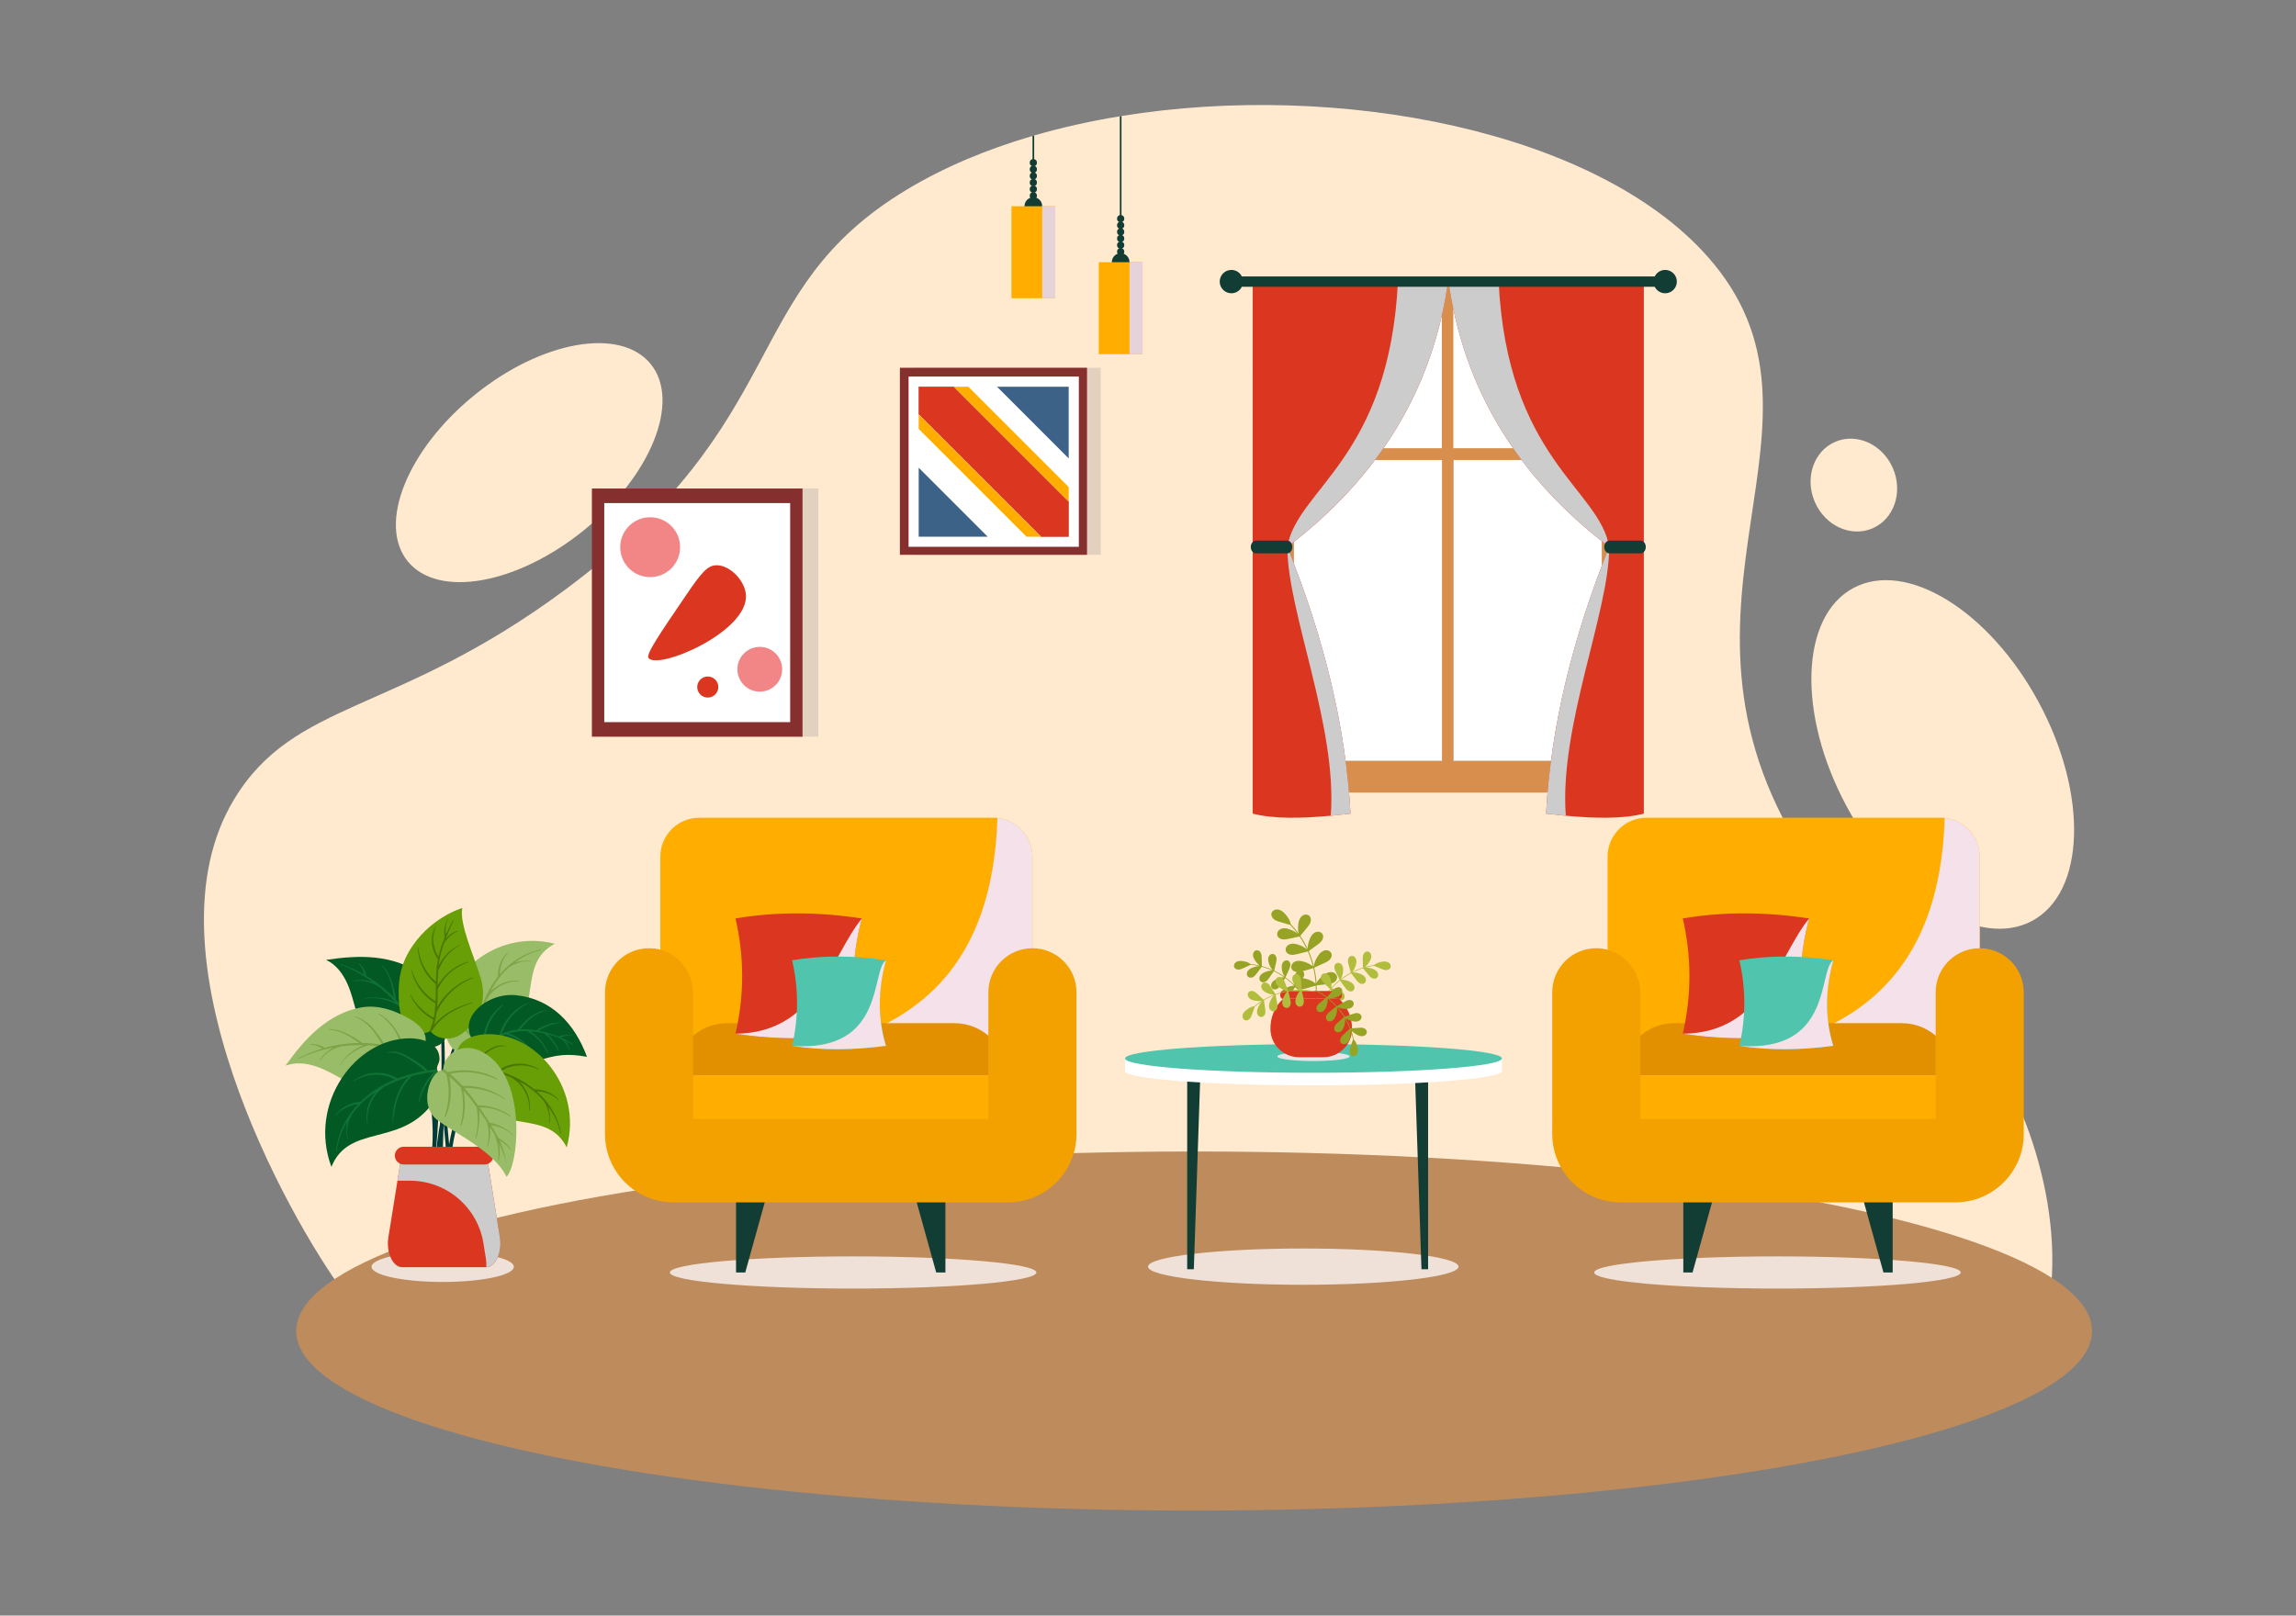 <?xml version="1.0" encoding="utf-8"?>
<svg xmlns="http://www.w3.org/2000/svg" enable-background="new 0 0 1364 960" id="Layer_1" version="1.1" viewBox="0 0 1364 960" x="0" y="0">
  <rect x="0" y="0" width="1364" height="960" fill="#808080" stroke="none"/>
  <g>
    <g>
      <ellipse cx="314.38" cy="274.93" fill="#ffeacf" rx="92.97" ry="51.66" transform="rotate(-39.062 314.36 274.916)"/>
      <ellipse cx="1154.14" cy="448.37" fill="#ffeacf" rx="64.9" ry="112.25" transform="rotate(-28.241 1154.024 448.347)"/>
      <path d="M1217.15,775.07l-1012.36-6.35C169.89,721.5,84.42,566.2,138.8,475.44c35.95-59.98,96.27-50.29,196.88-124.98&#xD;&#xA;			C472.66,248.78,437.88,173.62,538.34,112.9c22.2-13.42,47.64-24.1,75.05-32.12c0.33-0.09,0.65-0.19,0.98-0.28&#xD;&#xA;			c16.35-4.74,33.41-8.54,50.89-11.4c0.33-0.06,0.65-0.11,0.98-0.17c129.45-20.96,281.86,8.93,348.03,83.36&#xD;&#xA;			c87.48,98.39-37.7,204.9,56.67,354.47c17.06,27.04,36.15,47.33,55.48,63.64c0,0,0.01,0,0.02,0.01c0.01,0.01,0.02,0.01,0.05,0.03&#xD;&#xA;			c4.38,3.71,8.78,7.19,13.16,10.51c0.01,0.01,28.26,29.75,28.27,29.77C1197.53,635.6,1227.54,713.15,1217.15,775.07z" fill="#ffeacf"/>
      <ellipse cx="1101.34" cy="288.29" fill="#ffeacf" rx="25.27" ry="27.99" transform="rotate(-23.34 1101.23 288.273)"/>
    </g>
    <ellipse cx="709.39" cy="790.92" fill="#be8b5c" rx="533.45" ry="106.68"/>
    <g>
      <g>
        <rect fill="#333" height="178.87" width="88.08" x="768.62" y="273.33"/>
        <rect fill="#333" height="178.87" width="88.24" x="863.38" y="273.33"/>
        <g>
          <rect fill="#fff" height="88.66" width="88.1" x="768.47" y="177.69"/>
          <rect fill="#fff" height="88.66" width="88.1" x="863.38" y="177.69"/>
          <rect fill="#fff" height="178.87" width="88.08" x="768.62" y="273.33"/>
          <rect fill="#fff" height="178.87" width="88.24" x="863.38" y="273.33"/>
        </g>
        <path d="M959.15,452.2v-281.9H760.8v281.9h-7.38v18.76h213.96V452.2H959.15z M863.38,177.69h88.1v88.66h-88.1V177.69&#xD;&#xA;				z M768.47,177.69h88.1v88.66h-88.1V177.69z M856.7,452.2h-88.08V273.33h88.08V452.2z M951.62,452.2h-88.24V273.33h88.24V452.2z" fill="#d88e4c"/>
      </g>
      <g>
        <path d="M764.78,325c0,0,0.01,0.02,0.02,0.06c21.81,54.1,34.72,106.96,37.5,158.42c-3.97,0.46-7.89,0.88-11.74,1.24&#xD;&#xA;				c-17.77,1.64-34,1.93-46.35-1.24V166.51h116.18C851.43,230.86,819.31,283.56,764.78,325z" fill="#db3620"/>
        <path d="M764.81,325.06c21.81,54.1,34.72,106.96,37.5,158.42c-3.97,0.46-7.89,0.88-11.74,1.24&#xD;&#xA;				C794.65,431.67,764.65,363.34,764.81,325.06z" fill="#ccc"/>
        <path d="M860.39,166.51c-8.96,64.34-41.08,117.04-95.61,158.48c5.76-34.61,60.8-52.52,65.74-158.48H860.39z" fill="#ccc"/>
        <path d="M764.71,328.82H746.1c-1.67,0-3.03-1.7-3.03-3.79l0,0c0-2.09,1.36-3.79,3.03-3.79h18.61&#xD;&#xA;				c1.67,0,3.03,1.7,3.03,3.79l0,0C767.74,327.12,766.38,328.82,764.71,328.82z" fill="#123d35"/>
        <path d="M956,325c0,0-0.01,0.02-0.02,0.06c-21.81,54.1-34.72,106.96-37.5,158.42c3.97,0.46,7.89,0.88,11.74,1.24&#xD;&#xA;				c17.77,1.64,34,1.93,46.35-1.24V166.51H860.39C869.36,230.86,901.48,283.56,956,325z" fill="#db3620"/>
        <path d="M955.98,325.06c-21.81,54.1-34.72,106.96-37.5,158.42c3.97,0.46,7.89,0.88,11.74,1.24&#xD;&#xA;				C926.13,431.67,956.14,363.34,955.98,325.06z" fill="#ccc"/>
        <path d="M860.39,166.51C869.36,230.86,901.48,283.56,956,325c-5.76-34.61-60.8-52.52-65.74-158.48H860.39z" fill="#ccc"/>
        <path d="M956.08,328.82h18.61c1.67,0,3.03-1.7,3.03-3.79l0,0c0-2.09-1.36-3.79-3.03-3.79h-18.61&#xD;&#xA;				c-1.67,0-3.03,1.7-3.03,3.79l0,0C953.05,327.12,954.41,328.82,956.08,328.82z" fill="#123d35"/>
        <path d="M989.25,160.39c-2.72,0-5.08,1.57-6.21,3.86H737.75c-1.14-2.28-3.49-3.86-6.21-3.86&#xD;&#xA;				c-3.83,0-6.94,3.11-6.94,6.94s3.11,6.94,6.94,6.94c2.72,0,5.08-1.57,6.21-3.86h245.28c1.14,2.28,3.49,3.86,6.21,3.86&#xD;&#xA;				c3.84,0,6.94-3.11,6.94-6.94S993.08,160.39,989.25,160.39z" fill="#123d35"/>
      </g>
    </g>
    <g>
      <g>
        <ellipse cx="1055.95" cy="756.13" fill="#efe0d8" rx="108.88" ry="9.56"/>
      </g>
      <g>
        <ellipse cx="506.82" cy="756.13" fill="#efe0d8" rx="108.88" ry="9.56"/>
      </g>
      <g>
        <ellipse cx="774.24" cy="752.66" fill="#efe0d8" rx="92.24" ry="10.78"/>
      </g>
      <g>
        <g>
          <g>
            <path d="M442.74,756.13h-5.48v-42.44c5.79-0.11,11.58-0.22,17.36-0.33C450.67,727.62,446.71,741.88,442.74,756.13z" fill="#123d35"/>
            <path d="M556.17,756.13h5.48v-42.44c-5.79-0.11-11.58-0.22-17.36-0.33C548.25,727.62,552.21,741.88,556.17,756.13z" fill="#123d35"/>
            <path d="M613.34,509.06v142.88H392.27V509.06c0-12.77,10.36-23.14,23.14-23.14H590.2c0.8,0,1.58,0.04,2.35,0.12&#xD;&#xA;						h0.01C604.24,487.22,613.34,497.08,613.34,509.06z" fill="#ffae00"/>
            <path d="M613.34,509.06v142.88H394.98c21.24-40.09,192.12,8.25,197.57-165.91h0.01&#xD;&#xA;						C604.24,487.22,613.34,497.08,613.34,509.06z" fill="#f5e1ea"/>
            <path d="M598.02,638.97H400.89l0,0c0-17.11,13.87-30.98,30.98-30.98h135.17&#xD;&#xA;						C584.15,607.99,598.02,621.86,598.02,638.97L598.02,638.97z" fill="#e29000"/>
            <path d="M404.94,670.24v16.55h0.54c5.18,5.45,47.09,9.7,98.02,9.7s92.84-4.25,98.02-9.7h0.54v-16.55H404.94z" fill="#2289a9"/>
            <rect fill="#ffae00" height="31.27" width="197.13" x="400.89" y="638.97"/>
            <path d="M639.51,589.63c0-14.45-11.72-26.17-26.17-26.17l0,0c-14.45,0-26.17,11.72-26.17,26.17v73.81&#xD;&#xA;						c0,0.46,0.01,0.92,0.04,1.38h-175.5c0.02-0.46,0.04-0.92,0.04-1.38v-73.27c0-14.26-11.18-26.31-25.43-26.7&#xD;&#xA;						c-14.79-0.41-26.91,11.46-26.91,26.16v73.81c0,0.46,0.01,0.92,0.04,1.38h-0.04v9c0,22.45,18.2,40.65,40.65,40.65h198.8&#xD;&#xA;						c22.45,0,40.65-18.2,40.65-40.65v-9h-0.04c0.02-0.46,0.04-0.92,0.04-1.38V589.63z" fill="#f2a100"/>
          </g>
          <g>
            <path d="M512.05,614.23c-25.71,3.39-50.84,3.85-75.1,0c5.27-22.83,5.27-45.65,0-68.48&#xD;&#xA;						c24.73-4.19,49.79-3.82,75.1,0C505.67,569.22,505.29,592.09,512.05,614.23z" fill="#db3620"/>
            <path d="M512.05,614.23c-25.71,3.39-50.84,3.85-75.1,0c48.26-0.29,56.79-46.27,75.1-68.48&#xD;&#xA;						C505.67,569.22,505.29,592.09,512.05,614.23z" fill="#f5e1ea"/>
            <path d="M526.34,621.46c-19.09,2.52-37.76,2.86-55.77,0c3.91-16.95,3.91-33.9,0-50.85&#xD;&#xA;						c18.36-3.11,36.97-2.84,55.77,0C521.6,588.04,521.31,605.02,526.34,621.46z" fill="#50c4ac"/>
            <path d="M526.34,621.46c-19.09,2.52-37.76,2.86-55.77,0c55.77,4.14,46.61-44.77,55.77-50.85&#xD;&#xA;						C521.6,588.04,521.31,605.02,526.34,621.46z" fill="#f5e1ea"/>
          </g>
        </g>
        <g>
          <g>
            <path d="M1005.5,756.13h-5.48v-42.44c5.79-0.11,11.58-0.22,17.36-0.33&#xD;&#xA;						C1013.42,727.62,1009.46,741.88,1005.5,756.13z" fill="#123d35"/>
            <path d="M1118.92,756.13h5.48v-42.44c-5.79-0.11-11.58-0.22-17.36-0.33C1111,727.62,1114.96,741.88,1118.92,756.13&#xD;&#xA;						z" fill="#123d35"/>
            <path d="M1176.09,509.06v142.88H955.02V509.06c0-12.77,10.36-23.14,23.14-23.14h174.79c0.8,0,1.58,0.04,2.35,0.12&#xD;&#xA;						h0.01C1166.99,487.22,1176.09,497.08,1176.09,509.06z" fill="#ffae00"/>
            <path d="M1176.09,509.06v142.88H957.73c21.24-40.09,192.12,8.25,197.58-165.91h0.01&#xD;&#xA;						C1166.99,487.22,1176.09,497.08,1176.09,509.06z" fill="#f5e1ea"/>
            <path d="M1160.77,638.97H963.64l0,0c0-17.11,13.87-30.98,30.98-30.98h135.17&#xD;&#xA;						C1146.9,607.99,1160.77,621.86,1160.77,638.97L1160.77,638.97z" fill="#e29000"/>
            <path d="M967.7,670.24v16.55h0.54c5.18,5.45,47.09,9.7,98.02,9.7c50.93,0,92.84-4.25,98.02-9.7h0.54v-16.55&#xD;&#xA;						H967.7z" fill="#2289a9"/>
            <rect fill="#ffae00" height="31.27" width="197.13" x="963.64" y="638.97"/>
            <path d="M1202.26,589.63c0-14.45-11.72-26.17-26.17-26.17l0,0c-14.45,0-26.17,11.72-26.17,26.17v73.81&#xD;&#xA;						c0,0.46,0.01,0.92,0.04,1.38h-175.5c0.02-0.46,0.04-0.92,0.04-1.38v-73.27c0-14.26-11.18-26.31-25.43-26.7&#xD;&#xA;						c-14.79-0.41-26.91,11.46-26.91,26.16v73.81c0,0.46,0.01,0.92,0.04,1.38h-0.04v9c0,22.45,18.2,40.65,40.65,40.65h198.8&#xD;&#xA;						c22.45,0,40.65-18.2,40.65-40.65v-9h-0.04c0.02-0.46,0.04-0.92,0.04-1.38V589.63z" fill="#f2a100"/>
          </g>
          <g>
            <path d="M1074.8,614.23c-25.71,3.39-50.84,3.85-75.1,0c5.27-22.83,5.27-45.65,0-68.48&#xD;&#xA;						c24.73-4.19,49.79-3.82,75.1,0C1068.43,569.22,1068.04,592.09,1074.8,614.23z" fill="#db3620"/>
            <path d="M1074.8,614.23c-25.71,3.39-50.84,3.85-75.1,0c48.26-0.29,56.79-46.27,75.1-68.48&#xD;&#xA;						C1068.43,569.22,1068.04,592.09,1074.8,614.23z" fill="#f5e1ea"/>
            <path d="M1089.09,621.46c-19.09,2.52-37.76,2.86-55.77,0c3.91-16.95,3.91-33.9,0-50.85&#xD;&#xA;						c18.36-3.11,36.97-2.84,55.77,0C1084.35,588.04,1084.06,605.02,1089.09,621.46z" fill="#50c4ac"/>
            <path d="M1089.09,621.46c-19.09,2.52-37.76,2.86-55.77,0c55.77,4.14,46.61-44.77,55.77-50.85&#xD;&#xA;						C1084.35,588.04,1084.06,605.02,1089.09,621.46z" fill="#f5e1ea"/>
          </g>
        </g>
        <g>
          <g>
            <polygon fill="#123d35" points="709.22 754.19 705.28 754.19 705.28 626.08 713.51 626.08"/>
            <polygon fill="#123d35" points="844.46 754.19 848.4 754.19 848.4 626.08 840.17 626.08"/>
          </g>
          <g>
            <path d="M834.55,628.94c-16.07-0.68-34.56-1.06-54.24-1.06s-38.17,0.39-54.24,1.06h-57.72v7.45&#xD;&#xA;						c0,4.71,50.13,8.52,111.96,8.52s111.96-3.81,111.96-8.52v-7.45H834.55z" fill="#fff"/>
            <ellipse cx="780.31" cy="628.94" fill="#50c4ac" rx="111.96" ry="8.52"/>
          </g>
          <ellipse cx="780.31" cy="627.75" fill="#e6e6e6" rx="21.49" ry="2.74"/>
        </g>
      </g>
    </g>
    <g>
      <g>
        <ellipse cx="262.99" cy="752.74" fill="#efe0d8" rx="42.27" ry="9.03"/>
      </g>
      <g>
        <g>
          <g>
            <path d="M278.18,605.25c-4.64,8.69-8.42,17.94-10.68,27.55c-1.79,7.61-2.48,15.36-2.42,23.17&#xD;&#xA;						c0.05,6.85,0.73,13.67,1.4,20.48c0.62,6.32,1.2,12.67,0.93,19.03c-0.27,6.49-1.51,12.87-3.98,18.89&#xD;&#xA;						c-0.32,0.79-0.68,1.55-1.08,2.3c-0.27,0.5-0.95,0.69-1.44,0.41c-0.55-0.31-0.63-0.91-0.41-1.44c1.24-3.07,2.44-6.1,3.23-9.32&#xD;&#xA;						c0.74-3.01,1.19-6.08,1.41-9.17c0.44-6.29-0.04-12.61-0.61-18.88c-0.62-6.76-1.34-13.51-1.48-20.29&#xD;&#xA;						c-0.16-7.73,0.53-15.48,2.21-23.04c2.07-9.29,5.64-18.15,10.31-26.44c0.67-1.2,1.37-2.38,2.08-3.56&#xD;&#xA;						C277.85,604.61,278.37,604.9,278.18,605.25L278.18,605.25z" fill="#023d38"/>
          </g>
        </g>
        <g>
          <g>
            <path d="M279.32,616.15c-4.17,7.68-7.79,15.71-10.64,23.98c-2.86,8.28-5.15,16.76-6.84,25.36&#xD;&#xA;						c-1.68,8.56-2.75,17.23-3.23,25.94c-0.48,8.76-0.37,17.55,0.37,26.3c0.74,8.75,2.11,17.44,4.09,26c0.24,1.05,0.5,2.1,0.76,3.15&#xD;&#xA;						c0.15,0.59,0.93,0.86,1.46,0.67c0.63-0.23,0.82-0.86,0.67-1.46c-2.11-8.36-3.61-16.86-4.5-25.44c-0.9-8.63-1.2-17.33-0.9-26&#xD;&#xA;						c0.3-8.62,1.22-17.22,2.69-25.72c1.48-8.55,3.55-17,6.21-25.26c2.65-8.23,5.78-16.29,9.41-24.14c0.45-0.98,0.92-1.96,1.39-2.93&#xD;&#xA;						C280.52,615.99,279.63,615.58,279.32,616.15L279.32,616.15z" fill="#023d38"/>
          </g>
        </g>
        <g>
          <g>
            <path d="M259.09,584.25c1.89,9.47,2.47,19.21,2.87,28.84c0.47,11.12,0.39,22.27,0.17,33.39&#xD;&#xA;						c-0.24,11.52-0.68,23.03-1.05,34.54c-0.35,10.83-0.66,21.66-0.58,32.49c0.07,9.13,0.35,18.31,1.68,27.35&#xD;&#xA;						c0.14,0.95,0.32,1.89,0.48,2.84c0.22,1.29,2.18,0.74,1.96-0.54c-1.48-8.66-1.81-17.56-1.97-26.32&#xD;&#xA;						c-0.19-10.73,0.06-21.46,0.37-32.18c0.34-11.49,0.77-22.98,1.03-34.48c0.25-11.19,0.35-22.39-0.1-33.57&#xD;&#xA;						c-0.4-9.89-1.34-19.7-3.26-29.42c-0.21-1.07-0.44-2.13-0.68-3.19C259.87,583.4,258.97,583.65,259.09,584.25L259.09,584.25z" fill="#023d38"/>
          </g>
        </g>
        <g>
          <g>
            <path d="M241.85,601.36c6.15,7.92,10.67,16.95,13.31,26.62c2.55,9.34,3.35,19.05,3.35,28.7&#xD;&#xA;						c0,9.99-0.88,19.95-1.81,29.88c-0.94,10.04-1.97,20.09-2.28,30.18c-0.3,9.78,0.07,19.63,1.96,29.26&#xD;&#xA;						c0.24,1.19,0.51,2.35,0.88,3.51c0.38,1.22,2.09,0.7,1.88-0.52c-0.41-2.42-0.95-4.81-1.34-7.23c-0.39-2.41-0.68-4.83-0.89-7.26&#xD;&#xA;						c-0.43-4.89-0.57-9.8-0.5-14.71c0.15-10.11,1.1-20.19,2.04-30.26c0.94-10.07,1.9-20.16,2.04-30.28&#xD;&#xA;						c0.14-9.74-0.53-19.54-2.86-29.03c-2.35-9.57-6.49-18.76-12.55-26.57c-0.8-1.04-1.63-2.05-2.49-3.04&#xD;&#xA;						C242.14,600.08,241.44,600.83,241.85,601.36L241.85,601.36z" fill="#023d38"/>
          </g>
        </g>
        <g>
          <g>
            <path d="M242.87,621.41c4.82,8.59,8.8,17.76,11.26,27.32c1.95,7.57,2.8,15.31,2.91,23.11&#xD;&#xA;						c0.09,6.85-0.45,13.68-0.97,20.51c-0.48,6.33-0.94,12.7-0.53,19.05c0.41,6.49,1.78,12.83,4.38,18.8&#xD;&#xA;						c0.34,0.78,0.71,1.54,1.13,2.28c0.28,0.5,0.96,0.67,1.45,0.38c0.54-0.32,0.61-0.92,0.38-1.45c-1.3-3.04-2.57-6.04-3.43-9.25&#xD;&#xA;						c-0.8-2.99-1.32-6.05-1.6-9.14c-0.57-6.28-0.23-12.61,0.22-18.89c0.48-6.77,1.05-13.53,1.05-20.32&#xD;&#xA;						c0-7.73-0.85-15.47-2.69-22.98c-2.26-9.25-6.02-18.03-10.86-26.21c-0.7-1.18-1.42-2.35-2.16-3.51&#xD;&#xA;						C243.19,620.76,242.67,621.06,242.87,621.41L242.87,621.41z" fill="#023d38"/>
          </g>
        </g>
        <g>
          <g>
            <path d="M285.84,633.96c-7.77,10.93-13.6,23.14-16.94,36.14c-3.15,12.29-4.16,25.03-3.86,37.69&#xD;&#xA;						c0.09,3.6,0.27,7.19,0.54,10.78c0.13,1.82,0.29,3.64,0.46,5.46c0.18,1.89,0.15,3.99,0.88,5.76c0.16,0.39,0.46,0.69,0.91,0.69&#xD;&#xA;						c0.38,0,0.84-0.29,0.91-0.69c0.07-0.42,0.19-0.86,0.18-1.29c0-0.42-0.09-0.85-0.13-1.26c-0.09-0.84-0.18-1.68-0.27-2.52&#xD;&#xA;						c-0.16-1.59-0.31-3.19-0.44-4.78c-0.27-3.22-0.48-6.45-0.61-9.69c-0.25-6.29-0.21-12.59,0.25-18.87&#xD;&#xA;						c0.92-12.54,3.67-24.95,8.52-36.57c2.93-7.03,6.63-13.78,10.84-20.12C287.61,633.91,286.37,633.22,285.84,633.96L285.84,633.96&#xD;&#xA;						z" fill="#023d38"/>
          </g>
        </g>
        <g>
          <g>
            <path d="M252.51,621.92c-0.33-0.11-0.62-0.23-0.86-0.36c-0.11,0.3-0.23,0.6-0.37,0.89&#xD;&#xA;						c-1.41,2.95-4.32,5.09-7.5,5.97c-3.49,0.96-7.25,0.54-10.69-0.56c-5.3-1.69-10.08-4.99-13.53-9.34&#xD;&#xA;						c-3.87-4.88-6.02-10.89-7.75-16.87c-1.72-5.99-3.12-12.11-5.74-17.76c-2.63-5.65-6.69-10.89-12.34-13.52&#xD;&#xA;						c9.68-1.43,19.52-2.34,29.25-1.31c9.73,1.03,19.41,4.1,27.23,10c7.81,5.9,12.09,15.07,14.54,24.55&#xD;&#xA;						C269.44,621.8,257.11,623.38,252.51,621.92z" fill="#035924"/>
          </g>
          <g>
            <path d="M252.51,621.92c-0.33-0.11-0.62-0.23-0.86-0.36c-0.11,0.3-0.23,0.6-0.37,0.89&#xD;&#xA;						c-0.48-1.33-1.01-2.64-1.57-3.95c-0.08-0.01-0.17-0.03-0.25-0.09c-6.21-4.28-14.09-4.02-21.29-3.62&#xD;&#xA;						c-0.19,0-0.21-0.31-0.03-0.33c3.83-0.36,7.58-0.77,11.44-0.4c3.26,0.31,6.54,1.12,9.39,2.77c-0.97-2.11-2.02-4.18-3.16-6.21&#xD;&#xA;						l-0.04-0.01c-7.71-4.69-16.65-6.15-25.52-4.84c-0.24,0.04-0.31-0.3-0.07-0.36c8.16-2.01,17.18-0.54,24.58,3.4&#xD;&#xA;						c-2.4-4.03-5.15-7.83-8.2-11.39c-5.82-3.48-12.9-5.14-19.62-3.98c-0.16,0.03-0.22-0.23-0.05-0.26&#xD;&#xA;						c3.67-0.61,7.35-0.68,11.02,0.02c2.38,0.46,4.69,1.19,6.88,2.21c-2.51-2.75-5.2-5.35-8.05-7.75c-0.44-0.37-0.88-0.74-1.32-1.1&#xD;&#xA;						c-0.29-0.19-0.56-0.41-0.83-0.58c-0.65-0.39-1.31-0.75-2-1.07c-1.27-0.59-2.59-1.09-3.95-1.44c-1.45-0.38-2.93-0.61-4.42-0.65&#xD;&#xA;						c-1.45-0.04-2.86,0.16-4.29,0.23c-0.08,0-0.1-0.12-0.03-0.14c1.35-0.47,2.93-0.56,4.35-0.56c1.47,0,2.95,0.12,4.39,0.41&#xD;&#xA;						c0.94,0.18,1.87,0.43,2.77,0.73c-5.95-4.29-12.48-7.84-19.34-10.33c-0.2-0.07-0.1-0.39,0.11-0.32&#xD;&#xA;						c4.93,1.67,9.68,3.74,14.2,6.32c-0.24-1.16-0.57-2.28-1.09-3.36c-0.57-1.18-1.32-2.29-2.23-3.25&#xD;&#xA;						c-0.12-0.14,0.07-0.37,0.22-0.25c2.08,1.81,3.64,4.29,4.17,7.02c0.03,0.14-0.01,0.29-0.1,0.4c6.06,3.58,11.62,7.96,16.56,12.97&#xD;&#xA;						c-0.52-3.2-0.98-6.39-1.97-9.5c-1.04-3.24-2.58-6.53-4.87-9.08c-0.15-0.17,0.11-0.4,0.27-0.23c5.14,5.38,6.78,12.94,7.81,20.1&#xD;&#xA;						c0,0,0,0.01,0,0.01c0.99,1.05,1.94,2.13,2.87,3.23c0.02,0.01,0.05,0.03,0.07,0.04c0.11,0.07,0.16,0.17,0.19,0.26&#xD;&#xA;						c0.24,0.29,0.49,0.57,0.73,0.86c1.26,1.55,2.47,3.14,3.61,4.76c1.04-4.01,2.19-8.02,2.4-12.18c0.18-3.73-0.22-7.8-1.89-11.2&#xD;&#xA;						c-0.06-0.12,0.12-0.21,0.19-0.09c1.92,3.45,2.67,7.18,2.55,11.11c-0.13,4.5-1.15,8.97-2.3,13.3c-0.03,0.1-0.07,0.18-0.12,0.23&#xD;&#xA;						c1.96,2.88,3.73,5.89,5.3,9c2.4-3.49,4.29-7.31,5.22-11.47c0.94-4.18,1.03-8.63,0.28-12.85c-0.04-0.2,0.25-0.25,0.3-0.07&#xD;&#xA;						c1.04,4.27,1.11,8.65,0.26,12.96c-0.85,4.32-2.46,8.57-5.09,12.13c-0.14,0.18-0.31,0.25-0.5,0.25&#xD;&#xA;						C250.45,616.75,251.55,619.31,252.51,621.92z" fill="#0f7335"/>
          </g>
        </g>
        <g>
          <g>
            <path d="M276.73,626.01c2.28-0.19,3.17-1.37,4.56-1.8c0.37-0.12,0.79-0.18,1.28-0.15c0.01,0,0.02,0,0.03,0&#xD;&#xA;						c0.38,0.02,0.8,0.1,1.29,0.26c0.29,0.09,0.6,0.2,0.94,0.35c6.28,2.67,13.17-2.32,17.06-6.09&#xD;&#xA;						c20.47-19.89,5.47-46.05,27.71-57.79c-35.96-9.27-69.01,20.7-65.5,50.61C264.82,617.47,268.23,626.69,276.73,626.01z" fill="#98bc67"/>
          </g>
          <g>
            <path d="M282.6,624.05c0.38,0.02,0.8,0.1,1.29,0.26c-0.01-0.09-0.01-0.19-0.02-0.29c0.46-0.43,0.8-1.09,1.18-1.55&#xD;&#xA;						c0.55-0.7,1.15-1.37,1.77-2.01c1.13-1.18,2.35-2.3,3.65-3.31c2.7-2.09,5.86-3.86,9.11-4.94c0.17-0.06,0.11-0.33-0.07-0.28&#xD;&#xA;						c-3.43,0.96-6.56,2.37-9.47,4.44c-1.4,1-2.73,2.1-3.94,3.34c-0.63,0.65-1.23,1.31-1.8,2.01c-0.14,0.17-0.32,0.37-0.5,0.57&#xD;&#xA;						c-0.04-2.06,0.06-4.12,0.22-6.16c0.16-2.07,0.41-4.15,0.73-6.21c2.87-3.84,6.69-6.79,10.99-8.88c2.1-1.02,4.29-1.82,6.52-2.5&#xD;&#xA;						c2.2-0.67,4.49-1.27,6.77-1.7c0.17-0.03,0.1-0.27-0.06-0.25c-2.45,0.32-4.83,0.7-7.22,1.36c-2.26,0.63-4.49,1.46-6.61,2.48&#xD;&#xA;						c-3.78,1.81-7.29,4.31-10.05,7.47c0.85-4.66,2.13-9.24,3.9-13.62c0.51-0.75,0.91-1.59,1.44-2.34c0.56-0.79,1.19-1.54,1.87-2.24&#xD;&#xA;						c1.35-1.4,2.85-2.62,4.53-3.61c3.33-1.97,7.33-3.15,11.23-2.99c0.23,0.01,0.24-0.35,0.01-0.36c-4.12-0.26-8.13,0.61-11.73,2.65&#xD;&#xA;						c-1.74,0.99-3.39,2.21-4.8,3.64c-0.11,0.11-0.21,0.24-0.32,0.35c0.93-1.81,1.96-3.57,3.09-5.27c0.78-1.18,1.62-2.33,2.51-3.44&#xD;&#xA;						c0.04-0.03,0.07-0.07,0.09-0.11c1.69-2.11,3.56-4.09,5.57-5.91c0.06,0,0.13-0.01,0.19-0.04c0.51-0.25,0.94-0.63,1.44-0.9&#xD;&#xA;						c0.47-0.26,0.95-0.5,1.44-0.72c1-0.45,2.05-0.81,3.1-1.13c2.14-0.65,4.39-0.76,6.59-0.49c0.2,0.02,0.2-0.28,0.01-0.31&#xD;&#xA;						c-2.27-0.3-4.57-0.18-6.83,0.22c-1,0.18-1.96,0.49-2.9,0.87c4.7-3.57,10.04-6.25,15.81-7.59c0.22-0.06,0.14-0.39-0.08-0.34&#xD;&#xA;						c-6.38,1.27-12.29,4.12-17.41,8.12c-2.54,1.99-4.83,4.22-6.9,6.64c0.03-4.57,1.62-9.09,4.62-12.56&#xD;&#xA;						c0.15-0.17-0.08-0.43-0.25-0.26c-3.66,3.73-5.73,8.86-5.49,14.09c0,0.03,0,0.05,0.01,0.07c-4.71,5.91-8.09,12.84-10.22,20.13&#xD;&#xA;						c-1.01-1.61-1.94-3.22-2.56-5.03c-0.65-1.86-1.05-3.82-1.18-5.79c-0.26-3.83,0.5-7.96,2.27-11.39c0.12-0.22-0.21-0.42-0.33-0.2&#xD;&#xA;						c-2.03,3.61-3.12,7.5-2.95,11.67c0.17,4.1,1.56,8.55,4.11,11.8c0.08,0.1,0.19,0.15,0.3,0.17c-1.39,5.09-2.22,10.33-2.57,15.59&#xD;&#xA;						c-0.02-0.02-0.04-0.03-0.06-0.05c-0.42-0.34-0.85-0.69-1.24-1.06c-0.82-0.76-1.58-1.57-2.32-2.4c-1.45-1.66-2.89-3.35-4.25-5.1&#xD;&#xA;						c-2.43-3.11-4.64-7.1-3.97-11.22c0.02-0.09-0.11-0.14-0.15-0.04c-0.54,1.88-0.52,3.68,0.04,5.56c0.63,2.08,1.74,3.96,2.98,5.72&#xD;&#xA;						c1.36,1.94,2.79,3.88,4.33,5.69c0.78,0.91,1.6,1.79,2.48,2.61c0.51,0.48,1.31,1.36,2.09,1.66&#xD;&#xA;						C282.54,620.43,282.51,622.24,282.6,624.05z" fill="#7ca346"/>
          </g>
        </g>
        <g>
          <g>
            <path d="M271.8,615.77c-5.11,2.43-11.89,1.65-15.64-2.52c-0.19-0.2-0.36-0.42-0.53-0.64&#xD;&#xA;						c-0.17,0.11-0.35,0.22-0.53,0.32c-4.07,2.26-9.61,0.75-12.88-2.65c-3.41-3.55-4.75-8.63-5.13-13.53&#xD;&#xA;						c-0.87-11.35,0.07-21.4,5.8-31.23c11.89-20.41,31.8-25.97,31.8-25.97c-2.1,8.97,7.08,28.89,10.85,41.5&#xD;&#xA;						C291.51,601.1,277.17,613.22,271.8,615.77z" fill="#689e06"/>
          </g>
          <g>
            <path d="M280.61,595.9c-2.14,0.76-4.26,1.56-6.34,2.47c-3.54,1.53-6.96,3.36-10.02,5.74&#xD;&#xA;						c-1.48,1.15-2.87,2.41-4.14,3.8c-0.65,0.71-1.27,1.44-1.85,2.21c-0.56,0.75-1.03,1.57-1.6,2.31c-0.06,0.08-0.14,0.12-0.22,0.15&#xD;&#xA;						c-0.1,0.22-0.2,0.45-0.3,0.67c-0.19-0.2-0.36-0.42-0.53-0.64c-0.17,0.11-0.35,0.22-0.53,0.32c0.25-0.53,0.48-1.06,0.69-1.6&#xD;&#xA;						c0.72-1.79,1.26-3.61,1.69-5.46c-0.57-0.12-1.22-0.65-1.61-0.89c-0.74-0.45-1.46-0.94-2.16-1.45&#xD;&#xA;						c-1.43-1.05-2.78-2.22-4.02-3.49c-1.25-1.29-2.4-2.69-3.43-4.17c-1.01-1.46-1.79-3.04-2.54-4.64&#xD;&#xA;						c-0.09-0.18,0.19-0.32,0.28-0.14c1.58,3.04,3.83,5.9,6.28,8.29c1.23,1.21,2.56,2.33,3.97,3.33c0.71,0.51,1.43,0.98,2.18,1.42&#xD;&#xA;						c0.34,0.21,0.69,0.4,1.03,0.6c0.08,0.05,0.16,0.09,0.23,0.13c0.6-2.92,0.91-5.9,1.07-8.9c-0.16,0.1-0.36,0.13-0.57,0&#xD;&#xA;						c-1.54-0.96-2.99-2.05-4.34-3.26c-2.36-2.09-4.36-4.6-5.98-7.31c-1.64-2.74-2.73-5.64-3.45-8.74c-0.05-0.2,0.26-0.26,0.32-0.07&#xD;&#xA;						c2.2,7.57,7.35,14.33,14.04,18.48c0,0,0.01,0.01,0.02,0.02c0.16-3.43,0.14-6.88,0.18-10.31c-0.06-0.02-0.12-0.05-0.19-0.1&#xD;&#xA;						c-1.42-1.17-2.72-2.47-3.88-3.89c-4.11-4.99-6.53-11.3-6.75-17.75c-0.01-0.17,0.28-0.19,0.3-0.03&#xD;&#xA;						c0.17,1.73,0.51,3.49,0.96,5.17c1.58,5.9,4.98,11.25,9.59,15.25c0.03-1.52,0.06-3.04,0.14-4.54c0.15-3.04,0.5-6.05,1.06-9.01&#xD;&#xA;						c-0.56-0.56-0.97-1.34-1.34-2.03c-0.41-0.75-0.76-1.53-1.06-2.33c-0.59-1.55-0.98-3.15-1.14-4.8&#xD;&#xA;						c-0.17-1.79-0.08-3.59,0.25-5.35c0.35-1.89,1.03-3.54,1.98-5.2c0.04-0.06,0.14-0.01,0.12,0.06c-1.34,3.26-1.93,7.01-1.43,10.5&#xD;&#xA;						c0.22,1.55,0.61,3.08,1.2,4.53c0.29,0.73,0.63,1.44,1.02,2.13c0.21,0.38,0.46,0.74,0.69,1.1c0.43-2,0.97-3.98,1.63-5.93&#xD;&#xA;						c0.17-0.52,0.36-1.03,0.54-1.55c0-0.07,0.01-0.14,0.05-0.21c0.02-0.04,0.04-0.07,0.06-0.11c0.47-1.3,0.99-2.59,1.53-3.88&#xD;&#xA;						c-0.03-0.04-0.06-0.09-0.08-0.14c-0.3-0.89-0.3-1.97-0.28-2.9c0.02-0.94,0.09-1.89,0.26-2.81c0.33-1.8,0.98-3.59,1.8-5.23&#xD;&#xA;						c0.05-0.1,0.22-0.02,0.17,0.08c-0.8,1.72-1.23,3.48-1.41,5.36c-0.08,0.88-0.1,1.75-0.05,2.63c0.03,0.54,0.11,1.08,0.19,1.62&#xD;&#xA;						c0.12-0.28,0.24-0.56,0.36-0.83c1.16-2.6,2.49-5.12,3.72-7.68c0.1-0.2,0.45-0.03,0.36,0.17c-1.37,3-2.63,6.04-3.88,9.08&#xD;&#xA;						c-0.23,0.57-0.46,1.14-0.68,1.71c1.81-2.08,4.11-3.74,6.7-4.74c0.23-0.09,0.4,0.23,0.18,0.34c-3.22,1.59-5.98,4.01-7.87,7.05&#xD;&#xA;						c-0.55,1.55-1.06,3.12-1.52,4.7c-0.82,2.86-1.34,5.76-1.68,8.68c1.23-2.44,2.76-4.71,4.6-6.74c2.29-2.55,5.05-4.43,8.25-5.63&#xD;&#xA;						c0.16-0.06,0.28,0.17,0.12,0.23c-3.01,1.22-5.67,3.39-7.79,5.82c-2.37,2.72-4.01,5.98-5.44,9.26&#xD;&#xA;						c-0.13,1.73-0.21,3.48-0.24,5.23c-0.02,1.2-0.04,2.41-0.04,3.61c0.58-1,1.23-1.97,1.91-2.89c1.97-2.67,4.37-5.05,7.07-6.98&#xD;&#xA;						c2.73-1.95,5.68-3.34,8.89-4.29c0.24-0.07,0.32,0.3,0.09,0.37c-1.78,0.58-3.5,1.4-5.14,2.29c-2.83,1.54-5.44,3.54-7.63,5.9&#xD;&#xA;						c-2.16,2.32-3.76,4.95-5.19,7.75c-0.01,3.58-0.04,7.16-0.35,10.73c0.07-0.14,0.15-0.27,0.22-0.4c0.55-0.98,1.15-1.93,1.79-2.86&#xD;&#xA;						c2.34-3.38,5.19-6.34,8.49-8.79c3.23-2.39,6.78-4.44,10.64-5.63c0.19-0.06,0.29,0.24,0.11,0.32c-2.07,0.87-4.1,1.83-6.03,2.99&#xD;&#xA;						c-3.45,2.06-6.45,4.66-9.14,7.64c-1.32,1.47-2.53,3.04-3.61,4.7c-0.54,0.83-1.06,1.68-1.54,2.56c-0.44,0.8-0.81,1.63-1.24,2.43&#xD;&#xA;						c-0.34,2.61-0.87,5.2-1.66,7.7c0.64-0.83,1.33-1.62,2.07-2.36c5.62-5.75,13.21-9.02,20.81-11.24&#xD;&#xA;						C280.73,595.59,280.77,595.85,280.61,595.9z" fill="#4b7500"/>
          </g>
        </g>
        <g>
          <g>
            <path d="M348.72,627.98c-11.78-2.12-18.02-1.29-29.42,2.38c-9.39,3.02-18.84,11.63-30.26,4.16&#xD;&#xA;						c-4.81-3.15-4.57-8.67-4.24-10.95c0.09-0.64,0.2-1.03,0.2-1.03c-0.16-0.14-0.32-0.27-0.47-0.4&#xD;&#xA;						c-16.4-14.37,3.52-32.66,22.05-30.77C327.58,593.49,341.4,608.18,348.72,627.98z" fill="#035924"/>
          </g>
          <g>
            <path d="M338.19,624.17c-0.39-1.27-0.99-2.49-1.74-3.6c-0.37-0.55-0.78-1.08-1.23-1.57&#xD;&#xA;						c-0.21-0.23-0.44-0.46-0.66-0.68c-0.23-0.21-0.49-0.39-0.63-0.67c-0.02-0.04-0.03-0.1-0.03-0.15c-2.09-0.95-4.26-1.74-6.5-2.38&#xD;&#xA;						c-0.69-0.19-1.38-0.38-2.08-0.55c0.36,0.36,0.69,0.74,1.02,1.11c0.8,0.88,1.57,1.76,2.29,2.7c1.4,1.85,2.6,3.81,3.46,5.97&#xD;&#xA;						c0.07,0.18-0.18,0.32-0.28,0.14c-1.15-1.98-2.36-3.94-3.77-5.74c-0.7-0.89-1.44-1.77-2.25-2.56c-0.7-0.7-1.51-1.32-2.2-2.03&#xD;&#xA;						c-2.82-0.65-5.68-1.13-8.55-1.35c4.77,3.12,8.54,7.52,10.67,12.86c0.08,0.22-0.24,0.39-0.34,0.17&#xD;&#xA;						c-2.55-5.55-6.91-10.33-12.35-13.14c-3.54-0.1-7.07,0.26-10.54,1.26c-0.12,0.04-0.24,0.08-0.36,0.12&#xD;&#xA;						c6.64,1.84,11.73,7.23,15.97,12.43c0.14,0.18-0.12,0.41-0.26,0.24c-2.52-2.96-5.32-5.77-8.51-8c-2.75-1.92-5.75-3.27-8.99-4.06&#xD;&#xA;						c-3.34,1.19-6.5,2.83-9.51,4.7c7.43,0.6,14.6,4.58,18.6,10.95c0.15,0.24-0.25,0.51-0.42,0.28c-2.41-3.24-5.41-5.96-9.02-7.8&#xD;&#xA;						c-3.25-1.65-6.92-2.49-10.55-2.54c-1.58,1.05-3.11,2.17-4.62,3.3c0.09-0.64,0.2-1.03,0.2-1.03c-0.16-0.14-0.32-0.27-0.47-0.4&#xD;&#xA;						c0.24-0.18,0.49-0.35,0.73-0.53c0.56-0.4,1.13-0.81,1.7-1.2c-0.01-0.04-0.01-0.08-0.01-0.13c-0.04-2.02,0.15-4.05,0.54-6.03&#xD;&#xA;						c0.69-3.44,2.05-6.82,3.98-9.77c0.95-1.44,2.03-2.8,3.22-4.05c1.18-1.24,2.5-2.49,3.98-3.36c0.16-0.09,0.29,0.13,0.17,0.25&#xD;&#xA;						c-1.61,1.56-3.24,3.01-4.61,4.8c-1.31,1.71-2.43,3.59-3.35,5.54c-1.76,3.74-2.71,7.83-2.75,11.95&#xD;&#xA;						c1.27-0.84,2.55-1.65,3.86-2.41c1.53-0.88,3.12-1.7,4.74-2.42c0-0.03,0-0.07,0.01-0.1c1.28-4.15,3.46-7.93,6.33-11.18&#xD;&#xA;						c1.45-1.64,3.08-3.12,4.85-4.42c1.74-1.28,3.61-2.27,5.58-3.16c0.21-0.09,0.37,0.22,0.16,0.32c-7.29,3.59-13,10.32-15.63,17.98&#xD;&#xA;						c1.91-0.78,3.87-1.42,5.89-1.88c1.24-0.28,2.51-0.47,3.77-0.59c0.01-0.04,0.02-0.09,0.05-0.13c0.49-0.82,1.23-1.52,1.85-2.23&#xD;&#xA;						c0.61-0.68,1.24-1.36,1.88-2.02c1.31-1.34,2.74-2.59,4.28-3.67c2.59-1.83,5.62-3.23,8.84-3.18c0.05,0,0.06,0.08,0.01,0.1&#xD;&#xA;						c-3.17,0.61-6.12,1.97-8.67,3.95c-1.4,1.08-2.66,2.33-3.87,3.63c-0.63,0.67-1.24,1.36-1.85,2.06&#xD;&#xA;						c-0.39,0.45-0.76,0.94-1.17,1.39c2.55-0.15,5.11-0.01,7.65,0.34c0.67,0.09,1.34,0.2,2.01,0.31c0.39-0.47,0.99-0.78,1.5-1.1&#xD;&#xA;						c0.58-0.36,1.16-0.7,1.77-1c1.18-0.6,2.42-1.08,3.67-1.49c1.33-0.43,2.69-0.75,4.07-0.97c1.31-0.2,2.57-0.18,3.89-0.19&#xD;&#xA;						c0.07,0,0.09,0.12,0.01,0.13c-1.3,0.1-2.62,0.4-3.89,0.68c-1.29,0.28-2.57,0.66-3.81,1.12c-1.24,0.47-2.43,1.03-3.6,1.66&#xD;&#xA;						c-0.56,0.3-1.12,0.62-1.66,0.96c-0.22,0.14-0.43,0.29-0.64,0.43c1.18,0.22,2.35,0.49,3.51,0.77c0.11-0.04,0.23-0.05,0.35,0.03&#xD;&#xA;						c0.04,0.02,0.07,0.06,0.11,0.08c1.8,0.45,3.57,0.98,5.3,1.6c0.89,0.31,1.79,0.65,2.67,1.01c0.04-0.08,0.1-0.15,0.19-0.2&#xD;&#xA;						c0.6-0.29,1.32-0.42,1.97-0.55c0.62-0.12,1.26-0.2,1.89-0.25c0.33-0.03,0.66,0,0.98-0.01c0.33-0.01,0.66-0.02,0.99,0&#xD;&#xA;						c0.65,0.05,1.32,0.12,1.98,0.21c0.08,0.01,0.08,0.15-0.01,0.13c-0.66-0.07-1.3-0.08-1.96-0.04c-0.32,0.03-0.64,0.04-0.96,0.07&#xD;&#xA;						c-0.31,0.03-0.62,0.12-0.92,0.18c-0.63,0.12-1.26,0.27-1.87,0.47c-0.39,0.13-0.77,0.29-1.16,0.45&#xD;&#xA;						c2.67,1.16,5.25,2.55,7.55,4.33c0.17,0.13,0,0.41-0.18,0.28c-1.58-1.05-3.2-1.98-4.88-2.82c0.09,0.11,0.19,0.22,0.28,0.33&#xD;&#xA;						c0.41,0.52,0.79,1.07,1.11,1.66c0.67,1.2,1.14,2.5,1.45,3.85C338.44,624.26,338.23,624.3,338.19,624.17z" fill="#0f7335"/>
          </g>
        </g>
        <g>
          <g>
            <path d="M247.51,626.62c-0.31,0.17-0.59,0.29-0.86,0.37c0.14,0.29,0.27,0.58,0.38,0.88&#xD;&#xA;						c1.15,3.06,0.68,6.64-0.89,9.54c-1.72,3.19-4.63,5.6-7.81,7.32c-4.9,2.65-10.58,3.81-16.11,3.28&#xD;&#xA;						c-6.2-0.59-12.02-3.21-17.53-6.11c-5.51-2.91-10.89-6.15-16.79-8.16c-5.89-2.02-12.49-2.72-18.3-0.47&#xD;&#xA;						c5.67-7.97,11.84-15.7,19.32-22c7.49-6.3,16.41-11.16,26.07-12.71c9.67-1.55,19.24,1.73,27.77,6.53&#xD;&#xA;						C259.16,614.33,251.75,624.32,247.51,626.62z" fill="#98bc67"/>
          </g>
          <g>
            <path d="M247.51,626.62c-0.31,0.17-0.59,0.29-0.86,0.37c0.14,0.29,0.27,0.58,0.38,0.88&#xD;&#xA;						c-1.3-0.57-2.6-1.1-3.93-1.61c-0.06,0.06-0.14,0.1-0.24,0.12c-7.39,1.52-12.66,7.37-17.37,12.84&#xD;&#xA;						c-0.13,0.14-0.37-0.06-0.26-0.21c2.4-3.01,4.7-6,7.63-8.53c2.48-2.14,5.34-3.94,8.5-4.85c-2.19-0.77-4.41-1.44-6.67-2.02&#xD;&#xA;						l-0.04,0.02c-8.72,2.31-15.97,7.75-21.17,15.05c-0.14,0.19-0.43,0.01-0.31-0.19c4.2-7.27,11.51-12.76,19.48-15.37&#xD;&#xA;						c-4.56-1.06-9.22-1.71-13.89-1.98c-6.54,1.79-12.64,5.73-16.47,11.39c-0.09,0.14-0.32,0-0.22-0.14&#xD;&#xA;						c2.11-3.07,4.6-5.78,7.65-7.93c1.98-1.4,4.11-2.56,6.36-3.43c-3.73-0.1-7.46,0.05-11.17,0.43c-0.57,0.06-1.14,0.12-1.71,0.19&#xD;&#xA;						c-0.33,0.08-0.68,0.12-0.99,0.2c-0.73,0.2-1.45,0.42-2.16,0.7c-1.31,0.5-2.58,1.12-3.78,1.85c-1.28,0.78-2.47,1.69-3.53,2.74&#xD;&#xA;						c-1.03,1.02-1.86,2.17-2.81,3.26c-0.05,0.06-0.16-0.01-0.12-0.08c0.6-1.3,1.63-2.5,2.61-3.52c1.02-1.06,2.13-2.04,3.34-2.89&#xD;&#xA;						c0.78-0.55,1.6-1.05,2.45-1.49c-7.21,1.32-14.3,3.57-20.85,6.78c-0.19,0.1-0.35-0.2-0.16-0.3c4.62-2.4,9.4-4.39,14.39-5.86&#xD;&#xA;						c-1-0.63-2.04-1.17-3.18-1.54c-1.25-0.41-2.57-0.63-3.88-0.65c-0.19-0.01-0.22-0.31-0.03-0.33c2.75-0.24,5.62,0.35,7.95,1.86&#xD;&#xA;						c0.12,0.08,0.2,0.21,0.22,0.35c6.78-1.88,13.79-2.87,20.82-2.95c-2.67-1.85-5.29-3.72-8.22-5.16c-3.06-1.5-6.5-2.67-9.92-2.78&#xD;&#xA;						c-0.23-0.01-0.21-0.36,0.02-0.36c7.44,0.02,14.03,4.08,19.9,8.29c0,0,0,0,0.01,0c1.44,0.02,2.88,0.08,4.32,0.16&#xD;&#xA;						c0.03-0.01,0.05-0.02,0.08-0.02c0.13-0.03,0.23,0,0.32,0.05c0.37,0.03,0.75,0.04,1.12,0.07c1.99,0.16,3.97,0.39,5.94,0.7&#xD;&#xA;						c-2.17-3.53-4.26-7.13-7.11-10.17c-2.57-2.72-5.78-5.24-9.38-6.4c-0.13-0.04-0.07-0.23,0.07-0.2c3.81,1.01,7.02,3.05,9.78,5.86&#xD;&#xA;						c3.15,3.22,5.67,7.05,8,10.88c0.05,0.09,0.08,0.17,0.08,0.25c3.44,0.58,6.83,1.39,10.16,2.41c-0.85-4.16-2.3-8.16-4.65-11.71&#xD;&#xA;						c-2.37-3.58-5.51-6.72-9.07-9.1c-0.17-0.11-0.01-0.36,0.16-0.26c3.8,2.21,7.01,5.19,9.52,8.79c2.53,3.6,4.48,7.71,5.22,12.08&#xD;&#xA;						c0.04,0.22-0.03,0.4-0.17,0.53C242.35,624.52,244.96,625.5,247.51,626.62z" fill="#7ca346"/>
          </g>
        </g>
        <g>
          <g>
            <path d="M261.11,628.92c0.06,2.48-1.11,3.57-1.42,5.12c-0.09,0.42-0.11,0.87-0.02,1.4c0,0.01,0.01,0.02,0,0.03&#xD;&#xA;						c0.07,0.41,0.2,0.85,0.43,1.36c0.13,0.3,0.29,0.63,0.48,0.97c3.6,6.47-0.98,14.46-4.6,19.09c-19.08,24.35-49,11.2-59.09,36.51&#xD;&#xA;						c-14.12-37.68,14.36-76.76,47-76.41C250.54,617.07,260.87,619.68,261.11,628.92z" fill="#035924"/>
          </g>
          <g>
            <path d="M259.68,635.47c0.07,0.41,0.2,0.85,0.43,1.36c-0.1,0-0.21,0.01-0.32,0.01c-0.41,0.55-1.08,0.99-1.54,1.45&#xD;&#xA;						c-0.69,0.67-1.34,1.39-1.96,2.13c-1.15,1.36-2.2,2.8-3.14,4.32c-1.94,3.15-3.48,6.76-4.27,10.38&#xD;&#xA;						c-0.04,0.19-0.34,0.16-0.31-0.04c0.64-3.8,1.8-7.34,3.69-10.71c0.92-1.63,1.95-3.19,3.14-4.63c0.62-0.75,1.27-1.48,1.96-2.17&#xD;&#xA;						c0.17-0.18,0.36-0.39,0.56-0.6c-2.22,0.2-4.43,0.54-6.62,0.95c-2.21,0.41-4.42,0.92-6.61,1.5c-3.81,3.53-6.55,7.99-8.31,12.86&#xD;&#xA;						c-0.86,2.38-1.46,4.83-1.94,7.31c-0.47,2.45-0.85,4.99-1.06,7.49c-0.02,0.18-0.28,0.14-0.28-0.04&#xD;&#xA;						c0.06-2.67,0.19-5.29,0.63-7.93c0.41-2.51,1.06-5.01,1.91-7.41c1.51-4.28,3.8-8.35,6.9-11.69c-4.92,1.45-9.71,3.36-14.22,5.77&#xD;&#xA;						c-0.75,0.64-1.61,1.16-2.35,1.82c-0.79,0.7-1.52,1.46-2.19,2.27c-1.35,1.61-2.5,3.37-3.37,5.29&#xD;&#xA;						c-1.74,3.82-2.55,8.27-1.92,12.45c0.04,0.25-0.35,0.3-0.39,0.05c-0.76-4.41-0.28-8.83,1.51-12.95&#xD;&#xA;						c0.86-1.99,1.99-3.91,3.37-5.59c0.11-0.13,0.23-0.25,0.34-0.38c-1.84,1.21-3.62,2.52-5.32,3.93c-1.18,0.98-2.32,2.01-3.42,3.1&#xD;&#xA;						c-0.03,0.04-0.07,0.08-0.11,0.11c-2.08,2.07-4,4.31-5.72,6.69c0.01,0.07,0.01,0.14-0.02,0.21c-0.21,0.57-0.57,1.09-0.8,1.66&#xD;&#xA;						c-0.23,0.54-0.43,1.08-0.61,1.63c-0.37,1.13-0.64,2.3-0.86,3.47c-0.45,2.38-0.32,4.82,0.23,7.16c0.05,0.21-0.28,0.25-0.33,0.04&#xD;&#xA;						c-0.59-2.41-0.72-4.91-0.55-7.39c0.08-1.1,0.3-2.17,0.6-3.23c-3.31,5.47-5.58,11.54-6.36,17.91c-0.03,0.24-0.4,0.2-0.38-0.05&#xD;&#xA;						c0.63-7.02,3.02-13.71,6.75-19.69c1.85-2.96,3.99-5.69,6.36-8.2c-4.92,0.56-9.61,2.79-13,6.43c-0.17,0.18-0.47-0.04-0.31-0.24&#xD;&#xA;						c3.59-4.38,8.89-7.2,14.55-7.54c0.03-0.01,0.05,0,0.08,0c5.82-5.75,12.91-10.2,20.51-13.33c-1.85-0.9-3.69-1.72-5.72-2.18&#xD;&#xA;						c-2.08-0.49-4.24-0.69-6.38-0.61c-4.16,0.17-8.52,1.46-12.01,3.76c-0.23,0.15-0.47-0.17-0.25-0.33&#xD;&#xA;						c3.66-2.6,7.73-4.22,12.24-4.53c4.43-0.29,9.39,0.69,13.19,3.08c0.12,0.08,0.19,0.19,0.21,0.3c5.33-2.08,10.88-3.58,16.51-4.56&#xD;&#xA;						c-0.02-0.02-0.04-0.04-0.06-0.06c-0.42-0.42-0.84-0.83-1.29-1.22c-0.91-0.79-1.87-1.53-2.86-2.23&#xD;&#xA;						c-1.96-1.37-3.95-2.73-5.98-3.99c-3.63-2.26-8.19-4.19-12.54-2.99c-0.1,0.03-0.16-0.11-0.06-0.15c1.96-0.8,3.91-0.98,6-0.6&#xD;&#xA;						c2.31,0.44,4.46,1.42,6.51,2.55c2.25,1.24,4.5,2.56,6.63,4.01c1.07,0.74,2.12,1.52,3.1,2.37c0.57,0.49,1.62,1.25,2.03,2.06&#xD;&#xA;						C255.77,635.82,257.72,635.58,259.68,635.47z" fill="#0f7335"/>
          </g>
        </g>
        <g>
          <g>
            <path d="M271.57,627.23c0.15,2.31,1.33,3.23,1.75,4.64c0.12,0.38,0.17,0.8,0.13,1.3c0,0.01,0,0.02,0,0.03&#xD;&#xA;						c-0.03,0.38-0.12,0.81-0.28,1.3c-0.09,0.29-0.22,0.61-0.37,0.95c-2.81,6.31,2.12,13.36,5.88,17.36&#xD;&#xA;						c19.77,21.04,46.49,6.31,57.99,28.99c9.97-36.21-19.78-70.14-50.09-67.09C280.4,615.32,271.02,618.61,271.57,627.23z" fill="#689e06"/>
          </g>
          <g>
            <path d="M273.45,633.19c-0.03,0.38-0.12,0.81-0.28,1.3c0.1-0.01,0.2-0.01,0.3-0.02c0.42,0.47,1.08,0.83,1.55,1.22&#xD;&#xA;						c0.7,0.57,1.37,1.18,2,1.82c1.18,1.16,2.28,2.42,3.28,3.75c2.07,2.76,3.8,5.99,4.84,9.29c0.05,0.17,0.33,0.12,0.28-0.06&#xD;&#xA;						c-0.92-3.48-2.28-6.67-4.33-9.65c-0.99-1.44-2.08-2.8-3.31-4.04c-0.64-0.65-1.31-1.27-2.01-1.85&#xD;&#xA;						c-0.17-0.15-0.37-0.33-0.57-0.51c2.08,0,4.16,0.13,6.23,0.33c2.09,0.19,4.19,0.48,6.27,0.84c3.84,2.96,6.76,6.88,8.8,11.26&#xD;&#xA;						c1,2.14,1.76,4.37,2.42,6.64c0.64,2.24,1.21,4.57,1.61,6.87c0.03,0.17,0.28,0.11,0.26-0.06c-0.28-2.48-0.62-4.9-1.25-7.32&#xD;&#xA;						c-0.6-2.3-1.4-4.57-2.4-6.73c-1.77-3.86-4.23-7.44-7.39-10.29c4.7,0.94,9.31,2.31,13.71,4.18c0.75,0.53,1.59,0.95,2.34,1.49&#xD;&#xA;						c0.79,0.58,1.54,1.23,2.23,1.93c1.39,1.39,2.61,2.93,3.57,4.64c1.93,3.41,3.07,7.47,2.83,11.41c-0.01,0.23,0.35,0.25,0.36,0.02&#xD;&#xA;						c0.34-4.16-0.48-8.23-2.49-11.91c-0.97-1.78-2.18-3.47-3.61-4.91c-0.11-0.11-0.24-0.22-0.35-0.32&#xD;&#xA;						c1.81,0.97,3.57,2.04,5.27,3.21c1.18,0.81,2.33,1.68,3.44,2.6c0.03,0.04,0.07,0.07,0.11,0.1c2.11,1.75,4.08,3.67,5.88,5.74&#xD;&#xA;						c0,0.07,0.01,0.13,0.04,0.19c0.24,0.52,0.62,0.97,0.89,1.47c0.26,0.48,0.49,0.97,0.71,1.47c0.44,1.02,0.78,2.09,1.09,3.16&#xD;&#xA;						c0.62,2.17,0.7,4.45,0.39,6.68c-0.03,0.2,0.28,0.21,0.31,0.01c0.34-2.29,0.26-4.62-0.1-6.91c-0.16-1.02-0.46-1.99-0.83-2.95&#xD;&#xA;						c3.53,4.81,6.15,10.26,7.42,16.12c0.05,0.22,0.39,0.15,0.35-0.08c-1.18-6.47-3.96-12.49-7.92-17.74&#xD;&#xA;						c-1.97-2.6-4.19-4.96-6.6-7.09c4.62,0.11,9.16,1.79,12.63,4.89c0.17,0.15,0.44-0.08,0.27-0.25c-3.71-3.77-8.86-5.94-14.16-5.79&#xD;&#xA;						c-0.03-0.01-0.05,0-0.07,0.01c-5.9-4.86-12.85-8.4-20.18-10.67c1.65-0.99,3.29-1.9,5.13-2.51c1.89-0.63,3.88-0.99,5.88-1.1&#xD;&#xA;						c3.88-0.19,8.05,0.64,11.48,2.49c0.22,0.12,0.43-0.2,0.21-0.33c-3.62-2.11-7.54-3.28-11.76-3.18c-4.15,0.1-8.67,1.43-12,3.96&#xD;&#xA;						c-0.11,0.08-0.16,0.19-0.17,0.3c-5.12-1.49-10.41-2.42-15.72-2.86c0.02-0.02,0.03-0.04,0.05-0.06&#xD;&#xA;						c0.35-0.42,0.71-0.84,1.09-1.24c0.78-0.81,1.61-1.58,2.47-2.31c1.7-1.44,3.44-2.87,5.22-4.21c3.18-2.41,7.26-4.58,11.41-3.83&#xD;&#xA;						c0.09,0.02,0.14-0.11,0.04-0.15c-1.89-0.58-3.72-0.59-5.62-0.05c-2.11,0.6-4.03,1.69-5.84,2.92c-1.99,1.34-3.97,2.76-5.82,4.28&#xD;&#xA;						c-0.93,0.77-1.84,1.59-2.68,2.46c-0.49,0.51-1.4,1.3-1.72,2.08C277.11,633.19,275.28,633.13,273.45,633.19z" fill="#4b7500"/>
          </g>
        </g>
        <g>
          <g>
            <path d="M288.75,753.01h-49.81c-5.58,0-9.65-8.8-8.21-17.78l7.41-46.22h51.41l7.41,46.22&#xD;&#xA;						C298.4,744.2,294.33,753.01,288.75,753.01z" fill="#db3620"/>
          </g>
          <path d="M296.96,735.23l-7.41-46.22h-51.41l-2.02,12.59h7.45c21.7,0,40.19,15.76,43.63,37.19l1.45,9.02&#xD;&#xA;					c0.28,1.76,0.35,3.5,0.24,5.18C294.4,752.86,298.39,744.13,296.96,735.23z" fill="#ccc"/>
          <path d="M287.86,691.95h-48.03c-2.91,0-5.27-2.36-5.27-5.27l0,0c0-2.91,2.36-5.27,5.27-5.27h48.03&#xD;&#xA;					c2.91,0,5.27,2.36,5.27,5.27l0,0C293.14,689.59,290.78,691.95,287.86,691.95z" fill="#db3620"/>
        </g>
        <g>
          <g>
            <path d="M300.9,699.29c-7.32-15.36-31.76-26.48-41.09-33.73c-11.33-8.79-4.4-28.21,2.29-29.62&#xD;&#xA;						c0.4-0.08,0.8-0.11,1.19-0.06c0-0.28,0.01-0.57,0.03-0.84c0.8-9.99,14.59-18.92,29.34-5.61&#xD;&#xA;						C312.22,647.11,307.89,692.45,300.9,699.29z" fill="#98bc67"/>
          </g>
          <g>
            <path d="M297.46,681.55c-0.33-0.79-0.69-1.57-1.06-2.35c0.17,0.9,0.3,1.81,0.38,2.72&#xD;&#xA;						c0.22,2.47,0.07,5.01-0.33,7.46c-0.05,0.27-0.46,0.22-0.42-0.05c0.28-2.44,0.23-4.85-0.07-7.28c-0.15-1.2-0.37-2.4-0.67-3.57&#xD;&#xA;						c-0.29-1.11-0.87-2.24-1.02-3.36c-0.01-0.04,0-0.08,0.01-0.12c-0.3-0.55-0.61-1.11-0.92-1.66c-0.76-1.33-1.55-2.65-2.37-3.95&#xD;&#xA;						c0.03,0.31,0.05,0.62,0.07,0.91c0.1,1.21,0.15,2.42,0.1,3.63c-0.09,2.51-0.65,4.91-1.43,7.29c-0.07,0.21-0.36,0.07-0.3-0.13&#xD;&#xA;						c0.63-2.31,0.84-4.76,0.86-7.15c0-1.17-0.07-2.34-0.23-3.5c-0.09-0.6-0.19-1.19-0.32-1.79c-0.13-0.58-0.34-1.18-0.39-1.77&#xD;&#xA;						c0-0.02,0-0.03,0.01-0.05c-1.5-2.3-3.05-4.55-4.63-6.78c0.17,2.29,0.1,4.62-0.08,6.89c-0.25,3.11-0.81,6.19-1.71,9.17&#xD;&#xA;						c-0.07,0.23-0.48,0.13-0.41-0.11c0.73-2.95,1.2-5.96,1.32-9c0.11-3.1-0.26-6.12-0.71-9.18c-2.44-3.38-5.01-6.68-7.77-9.81&#xD;&#xA;						c1.2,6.89,1.11,14.09-1.18,20.75c-0.1,0.29-0.58,0.15-0.52-0.14c1.67-7.35,2.14-15.04,0.12-22.36&#xD;&#xA;						c-0.18-0.19-0.34-0.38-0.52-0.57c-2.01-2.15-4.15-4.19-6.41-6.09c0.06,0.31,0.11,0.6,0.17,0.88c0.21,1.06,0.38,2.13,0.5,3.2&#xD;&#xA;						c0.25,2.2,0.33,4.42,0.24,6.64c-0.18,4.48-1.13,8.85-2.84,13c-0.18,0.42-0.8,0.15-0.66-0.28c1.35-4.1,2.14-8.42,2.28-12.73&#xD;&#xA;						c0.06-2.16-0.05-4.31-0.33-6.45c-0.14-1.07-0.32-2.13-0.55-3.19c-0.17-0.8-0.49-1.67-0.58-2.51c-0.98-0.77-1.97-1.5-2.99-2.21&#xD;&#xA;						c0.4-0.08,0.8-0.11,1.19-0.06c0-0.28,0.01-0.57,0.03-0.84c1,0.7,1.97,1.43,2.92,2.18c0.08-0.12,0.2-0.22,0.38-0.27&#xD;&#xA;						c9.54-2.12,20.33-0.78,28.87,4.07c0.25,0.14,0.1,0.55-0.18,0.42c-4.47-2.01-9.12-3.46-14-4.06c-4.71-0.58-9.44-0.3-14.08,0.63&#xD;&#xA;						c2.55,2.11,4.93,4.4,7.18,6.83c0.18,0.06,0.34,0.19,0.41,0.44c0,0,0.01,0,0.01,0.01c0.07-0.04,0.15-0.06,0.24-0.06&#xD;&#xA;						c9.01-0.26,17.96,2.35,25.13,7.87c0.1,0.08-0.02,0.23-0.12,0.16c-7.17-4.56-15.69-7.11-24.2-6.79c2.91,3.3,5.6,6.82,8.14,10.43&#xD;&#xA;						c6.81-0.21,13.7,2.15,19.24,6.04c0.26,0.19-0.04,0.57-0.3,0.4c-2.78-1.84-5.9-3.25-9.11-4.17c-2.96-0.85-6-1.14-9.06-1.17&#xD;&#xA;						c0.52,0.76,1.04,1.52,1.56,2.28c1.54,2.3,3.08,4.61,4.55,6.97c0.07-0.02,0.14-0.03,0.23-0.02c2.68,0.3,5.33,1.39,7.68,2.67&#xD;&#xA;						c2.32,1.27,4.39,2.84,6.26,4.72c0.09,0.08-0.06,0.23-0.15,0.15c-1.88-1.78-4.1-3.27-6.47-4.33c-2.17-0.97-4.42-1.47-6.73-1.89&#xD;&#xA;						c1.26,2.06,2.47,4.16,3.59,6.3c0.22,0.42,0.43,0.83,0.64,1.25c0.06,0.01,0.12,0.03,0.18,0.06c3.08,1.9,5.84,4.31,7.78,7.39&#xD;&#xA;						c0.06,0.09-0.06,0.17-0.12,0.1c-2.02-2.4-4.39-4.58-7.15-6.12c0.79,1.64,1.51,3.32,2.13,5.04c0.95,2.65,1.45,5.35,1.98,8.1&#xD;&#xA;						c0.01,0.03-0.04,0.03-0.05,0.01C300,687.53,298.71,684.49,297.46,681.55z" fill="#7ca346"/>
          </g>
        </g>
      </g>
    </g>
    <g>
      <path d="M768.93,585.71c-0.38-1.11,0.05-2.4,0.88-3.22c0.84-0.82,2.03-1.21,3.2-1.25c1.17-0.05,2.33,0.22,3.46,0.56&#xD;&#xA;			c1.86,0.57,3.7,1.4,5.11,2.7c-0.17-2.84-0.56-5.68-1.17-8.46c-0.06-0.25-0.11-0.51-0.17-0.76c-1.95,0.57-3.9,1.14-5.85,1.71&#xD;&#xA;			c-1.3,0.38-2.64,0.77-3.99,0.63c-1.35-0.13-2.73-0.91-3.17-2.19c-0.38-1.11,0.05-2.4,0.88-3.22c0.84-0.82,2.03-1.21,3.2-1.25&#xD;&#xA;			c1.17-0.05,2.33,0.22,3.46,0.56c1.91,0.59,3.81,1.45,5.24,2.83c-0.77-3.07-1.79-6.08-3.06-8.98c-2,0.5-4,1.01-6,1.51&#xD;&#xA;			c-1.32,0.33-2.67,0.66-4.01,0.48c-1.34-0.18-2.69-1.01-3.08-2.31c-0.33-1.13,0.14-2.39,1.01-3.18c0.87-0.79,2.07-1.13,3.25-1.13&#xD;&#xA;			c1.17,0,2.32,0.31,3.43,0.7c1.77,0.62,3.52,1.48,4.87,2.77c-0.97-2.08-2.06-4.1-3.27-6.04c-0.36-0.58-0.73-1.14-1.11-1.7&#xD;&#xA;			c-2.07,0.45-4.15,0.9-6.22,1.35c-1.33,0.29-2.69,0.58-4.03,0.35c-1.34-0.23-2.66-1.1-3-2.41c-0.3-1.14,0.22-2.39,1.11-3.15&#xD;&#xA;			c0.9-0.76,2.11-1.06,3.28-1.02c1.17,0.04,2.31,0.38,3.41,0.81c1.56,0.6,3.1,1.4,4.34,2.51c-1.36-1.86-2.84-3.62-4.42-5.29&#xD;&#xA;			c-1.99-0.58-3.97-1.15-5.96-1.73c-1.3-0.38-2.64-0.78-3.71-1.61c-1.07-0.84-1.82-2.23-1.49-3.55c0.28-1.14,1.33-2,2.47-2.24&#xD;&#xA;			c1.15-0.24,2.36,0.07,3.38,0.66c1.01,0.59,1.85,1.44,2.62,2.33c1.4,1.65,2.62,3.55,3.01,5.67c0.01,0.01,0.01,0.01,0.02,0.01&#xD;&#xA;			c1.69,1.77,3.26,3.66,4.7,5.64c-0.48-1.68-0.5-3.5-0.31-5.25c0.12-1.17,0.34-2.34,0.84-3.4s1.33-2,2.41-2.45s2.43-0.33,3.31,0.45&#xD;&#xA;			c1.01,0.91,1.18,2.48,0.77,3.77c-0.41,1.29-1.29,2.38-2.15,3.42c-1.31,1.6-2.62,3.19-3.94,4.79c1.68,2.48,3.17,5.09,4.43,7.81&#xD;&#xA;			c-0.11-1.83,0.34-3.7,0.99-5.44c0.41-1.1,0.91-2.18,1.66-3.08c0.75-0.9,1.78-1.61,2.95-1.77c1.16-0.17,2.44,0.28,3.09,1.26&#xD;&#xA;			c0.75,1.13,0.53,2.7-0.19,3.85c-0.72,1.15-1.84,1.98-2.93,2.78c-1.67,1.22-3.33,2.44-5,3.65c0.04,0.09,0.08,0.17,0.11,0.26&#xD;&#xA;			c1.22,2.84,2.21,5.78,2.96,8.78c0.14-2.05,1.03-4.02,2.14-5.77c0.62-0.99,1.33-1.95,2.25-2.68c0.92-0.73,2.07-1.21,3.24-1.14&#xD;&#xA;			c1.17,0.07,2.33,0.77,2.77,1.86c0.51,1.26-0.03,2.75-0.96,3.73c-0.94,0.98-2.2,1.57-3.44,2.13c-1.94,0.88-3.88,1.77-5.82,2.65&#xD;&#xA;			c0.01,0.04,0.02,0.08,0.03,0.13l0.06,0.02c-0.02,0-0.03,0.01-0.05,0.01c0.68,2.93,1.13,5.91,1.34,8.91&#xD;&#xA;			c0.84-1.65,2.18-3.04,3.62-4.23c0.92-0.76,1.91-1.46,3.04-1.87c1.12-0.41,2.4-0.51,3.5-0.06c1.11,0.44,2.01,1.49,2.09,2.68&#xD;&#xA;			c0.09,1.38-0.91,2.64-2.13,3.29c-1.22,0.65-2.63,0.81-4.01,0.95c-1.95,0.21-3.9,0.42-5.86,0.63c-0.06,0.02-0.11,0.03-0.17,0.05&#xD;&#xA;			c0.14,3.31-0.02,6.63-0.49,9.92c-0.05,0.35-0.6,0.34-0.55-0.02c0.46-3.23,0.62-6.49,0.5-9.74c-1.85,0.54-3.7,1.08-5.55,1.62&#xD;&#xA;			c-1.3,0.38-2.64,0.77-3.99,0.63C770.74,587.77,769.36,586.99,768.93,585.71z" fill="#97a324"/>
      <path d="M762.22,592.67c-0.76-0.45-1.16-1.39-1.08-2.27c0.08-0.88,0.56-1.69,1.21-2.29c0.64-0.6,1.44-1.03,2.25-1.38&#xD;&#xA;			c1.34-0.59,2.8-1.02,4.25-0.98c-1.5-1.54-3.12-2.96-4.84-4.25c-0.16-0.12-0.31-0.23-0.47-0.35c-0.83,1.29-1.66,2.57-2.49,3.86&#xD;&#xA;			c-0.55,0.86-1.13,1.74-1.96,2.33c-0.84,0.59-2,0.83-2.89,0.31c-0.76-0.45-1.16-1.39-1.08-2.27c0.08-0.88,0.56-1.69,1.21-2.29&#xD;&#xA;			c0.64-0.6,1.44-1.03,2.25-1.38c1.38-0.61,2.89-1.05,4.38-0.97c-1.95-1.37-4.02-2.58-6.17-3.61c-0.89,1.27-1.78,2.54-2.68,3.81&#xD;&#xA;			c-0.59,0.84-1.2,1.69-2.05,2.25c-0.86,0.56-2.03,0.75-2.9,0.2c-0.74-0.48-1.1-1.43-0.99-2.31c0.11-0.88,0.63-1.67,1.29-2.24&#xD;&#xA;			c0.67-0.58,1.48-0.97,2.3-1.29c1.32-0.52,2.74-0.89,4.14-0.82c-1.57-0.71-3.19-1.32-4.84-1.83c-0.49-0.15-0.98-0.29-1.47-0.42&#xD;&#xA;			c-0.96,1.28-1.92,2.55-2.88,3.83c-0.61,0.82-1.25,1.65-2.13,2.18c-0.87,0.53-2.06,0.68-2.9,0.1c-0.73-0.5-1.05-1.47-0.92-2.34&#xD;&#xA;			c0.14-0.87,0.68-1.64,1.37-2.2c0.69-0.56,1.51-0.92,2.34-1.22c1.19-0.43,2.46-0.73,3.71-0.71c-1.69-0.39-3.4-0.67-5.13-0.84&#xD;&#xA;			c-1.42,0.65-2.83,1.3-4.25,1.95c-0.93,0.43-1.89,0.86-2.91,0.91c-1.02,0.05-2.14-0.38-2.6-1.29c-0.4-0.79-0.23-1.79,0.31-2.49&#xD;&#xA;			c0.54-0.7,1.38-1.12,2.25-1.28c0.87-0.16,1.77-0.09,2.64,0.04c1.61,0.25,3.24,0.73,4.51,1.75c0.01,0,0.01,0,0.02,0&#xD;&#xA;			c1.84,0.18,3.66,0.48,5.46,0.9c-1.1-0.72-2.01-1.75-2.76-2.84c-0.5-0.73-0.96-1.5-1.2-2.35c-0.23-0.85-0.23-1.8,0.17-2.59&#xD;&#xA;			c0.4-0.79,1.22-1.39,2.11-1.37c1.02,0.02,1.9,0.83,2.3,1.77c0.4,0.94,0.44,1.99,0.46,3.01c0.04,1.56,0.08,3.11,0.11,4.67&#xD;&#xA;			c2.18,0.58,4.31,1.34,6.37,2.27c-0.97-0.99-1.63-2.28-2.11-3.59c-0.31-0.83-0.56-1.69-0.57-2.57c-0.02-0.88,0.23-1.8,0.8-2.46&#xD;&#xA;			c0.58-0.67,1.53-1.04,2.38-0.81c0.99,0.27,1.63,1.28,1.79,2.29c0.16,1.01-0.07,2.03-0.3,3.03c-0.35,1.52-0.7,3.03-1.05,4.55&#xD;&#xA;			c0.06,0.03,0.13,0.06,0.19,0.09c2.1,1.02,4.11,2.2,6.01,3.54c-0.93-1.24-1.39-2.8-1.63-4.34c-0.13-0.87-0.2-1.77-0.04-2.64&#xD;&#xA;			c0.16-0.87,0.58-1.71,1.29-2.25c0.7-0.54,1.71-0.71,2.5-0.31c0.91,0.47,1.34,1.58,1.29,2.6c-0.05,1.02-0.48,1.98-0.91,2.91&#xD;&#xA;			c-0.67,1.46-1.34,2.92-2.01,4.38c0.03,0.02,0.05,0.04,0.08,0.06l0.04-0.02c-0.01,0.01-0.01,0.02-0.02,0.03&#xD;&#xA;			c1.83,1.33,3.56,2.81,5.15,4.42c-0.33-1.35-0.26-2.81-0.02-4.19c0.15-0.89,0.37-1.78,0.81-2.56c0.44-0.79,1.12-1.47,1.97-1.76&#xD;&#xA;			c0.85-0.29,1.88-0.14,2.51,0.5c0.73,0.74,0.79,1.96,0.41,2.93c-0.38,0.97-1.1,1.76-1.81,2.52c-1.01,1.08-2.02,2.16-3.03,3.24&#xD;&#xA;			c-0.02,0.04-0.05,0.08-0.07,0.11c1.71,1.82,3.26,3.79,4.61,5.89c0.14,0.22-0.18,0.49-0.32,0.26c-1.33-2.07-2.84-4.01-4.52-5.8&#xD;&#xA;			c-0.79,1.22-1.58,2.44-2.36,3.66c-0.55,0.86-1.13,1.74-1.96,2.33C764.27,592.95,763.1,593.19,762.22,592.67z" fill="#97a324"/>
      <path d="M797.85,594.09c0.74-0.48,1.1-1.44,0.99-2.31c-0.11-0.88-0.63-1.66-1.3-2.24c-0.67-0.58-1.48-0.96-2.3-1.29&#xD;&#xA;			c-1.36-0.53-2.84-0.91-4.28-0.8c1.43-1.6,2.99-3.08,4.66-4.45c0.15-0.12,0.3-0.24,0.46-0.37c0.88,1.25,1.77,2.5,2.65,3.75&#xD;&#xA;			c0.59,0.83,1.2,1.69,2.06,2.24c0.86,0.55,2.04,0.74,2.9,0.19c0.74-0.48,1.1-1.44,0.99-2.31c-0.11-0.88-0.63-1.66-1.3-2.24&#xD;&#xA;			c-0.67-0.58-1.48-0.96-2.3-1.29c-1.4-0.55-2.93-0.93-4.42-0.79c1.89-1.45,3.91-2.75,6.01-3.86c0.94,1.23,1.89,2.47,2.83,3.7&#xD;&#xA;			c0.62,0.81,1.26,1.64,2.14,2.16c0.88,0.52,2.06,0.66,2.9,0.08c0.72-0.51,1.04-1.48,0.9-2.35c-0.15-0.87-0.7-1.64-1.39-2.19&#xD;&#xA;			c-0.69-0.55-1.52-0.91-2.35-1.2c-1.34-0.47-2.77-0.78-4.17-0.65c1.54-0.77,3.13-1.45,4.76-2.03c0.48-0.17,0.97-0.33,1.45-0.48&#xD;&#xA;			c1.01,1.24,2.03,2.47,3.04,3.71c0.65,0.79,1.32,1.6,2.21,2.09c0.9,0.49,2.08,0.6,2.9-0.02c0.71-0.53,0.99-1.51,0.82-2.38&#xD;&#xA;			c-0.17-0.87-0.75-1.61-1.46-2.14c-0.71-0.53-1.55-0.86-2.39-1.12c-1.21-0.38-2.49-0.63-3.74-0.55c1.67-0.46,3.37-0.81,5.09-1.05&#xD;&#xA;			c1.44,0.59,2.88,1.18,4.33,1.77c0.95,0.39,1.92,0.78,2.94,0.79c1.02,0.01,2.12-0.47,2.55-1.4c0.37-0.8,0.15-1.8-0.41-2.48&#xD;&#xA;			c-0.57-0.68-1.43-1.06-2.3-1.19c-0.88-0.13-1.77-0.02-2.64,0.15c-1.6,0.31-3.21,0.87-4.43,1.93c-0.01,0-0.01,0-0.02,0&#xD;&#xA;			c-1.83,0.25-3.64,0.63-5.41,1.13c1.07-0.76,1.93-1.83,2.64-2.95c0.47-0.75,0.9-1.54,1.1-2.4c0.2-0.86,0.15-1.8-0.27-2.58&#xD;&#xA;			c-0.43-0.77-1.28-1.34-2.16-1.28c-1.02,0.06-1.86,0.91-2.22,1.87c-0.37,0.95-0.35,2.01-0.33,3.03c0.03,1.56,0.05,3.11,0.08,4.67&#xD;&#xA;			c-2.16,0.67-4.26,1.52-6.28,2.53c0.92-1.03,1.53-2.34,1.96-3.67c0.27-0.84,0.49-1.71,0.47-2.6c-0.02-0.88-0.3-1.78-0.91-2.43&#xD;&#xA;			c-0.61-0.64-1.57-0.98-2.41-0.71c-0.97,0.31-1.58,1.34-1.69,2.36c-0.12,1.02,0.16,2.03,0.43,3.02c0.41,1.5,0.83,3,1.24,4.5&#xD;&#xA;			c-0.06,0.03-0.13,0.07-0.19,0.1c-2.05,1.1-4.01,2.37-5.86,3.79c0.88-1.28,1.27-2.86,1.44-4.41c0.1-0.88,0.13-1.78-0.07-2.64&#xD;&#xA;			c-0.2-0.86-0.66-1.69-1.38-2.19c-0.72-0.51-1.74-0.64-2.51-0.2c-0.89,0.5-1.27,1.63-1.18,2.65c0.09,1.02,0.57,1.96,1.03,2.87&#xD;&#xA;			c0.73,1.43,1.46,2.86,2.19,4.29c-0.03,0.02-0.05,0.04-0.08,0.06l-0.04-0.01c0.01,0.01,0.01,0.02,0.02,0.03&#xD;&#xA;			c-1.77,1.41-3.44,2.96-4.97,4.63c0.28-1.37,0.14-2.82-0.15-4.19c-0.19-0.88-0.45-1.76-0.92-2.53c-0.47-0.77-1.18-1.42-2.04-1.68&#xD;&#xA;			c-0.86-0.26-1.88-0.06-2.49,0.61c-0.7,0.77-0.7,1.99-0.29,2.94c0.42,0.95,1.18,1.71,1.92,2.44c1.05,1.04,2.11,2.08,3.16,3.11&#xD;&#xA;			c0.03,0.04,0.05,0.07,0.08,0.11c-1.63,1.89-3.1,3.92-4.36,6.08c-0.13,0.23,0.2,0.48,0.33,0.25c1.24-2.12,2.67-4.12,4.27-5.98&#xD;&#xA;			c0.84,1.19,1.68,2.37,2.51,3.56c0.59,0.83,1.2,1.69,2.06,2.24C795.82,594.45,796.99,594.64,797.85,594.09z" fill="#b1bd3c"/>
      <g>
        <path d="M803.21,611.2c-0.01-6.91-2.84-13.13-7.72-17.75h-33.12c-5.24,4.62-7.77,11.43-7.64,18.2&#xD;&#xA;				c0.18,9.22,7.78,16.57,17.01,16.57h14.47c9.32,0,17-7.5,17.01-16.83C803.21,611.33,803.21,611.27,803.21,611.2z" fill="#db3620"/>
        <path d="M795.96,593.45h-34.1c-0.73,0-1.31-1.02-1.31-2.28l0,0c0-1.26,0.59-2.28,1.31-2.28h34.1&#xD;&#xA;				c0.73,0,1.31,1.02,1.31,2.28l0,0C797.28,592.43,796.69,593.45,795.96,593.45z" fill="#db3620"/>
      </g>
      <path d="M782.51,600.55c0.52,0.71,1.5,1,2.37,0.84c0.87-0.17,1.62-0.74,2.15-1.44c0.53-0.7,0.87-1.54,1.14-2.38&#xD;&#xA;			c0.45-1.39,0.73-2.89,0.53-4.32c1.68,1.33,3.27,2.79,4.73,4.37c0.13,0.14,0.26,0.29,0.39,0.43c-1.19,0.96-2.39,1.92-3.58,2.88&#xD;&#xA;			c-0.8,0.64-1.61,1.3-2.11,2.2c-0.5,0.89-0.61,2.08-0.01,2.9c0.53,0.71,1.5,1,2.37,0.84c0.87-0.17,1.62-0.74,2.15-1.44&#xD;&#xA;			c0.53-0.7,0.87-1.54,1.14-2.38c0.46-1.44,0.74-2.98,0.51-4.46c1.57,1.8,2.99,3.73,4.23,5.76c-1.17,1.02-2.34,2.04-3.51,3.06&#xD;&#xA;			c-0.77,0.67-1.56,1.36-2.02,2.28c-0.46,0.91-0.53,2.1,0.1,2.9c0.55,0.69,1.54,0.95,2.4,0.75c0.86-0.2,1.59-0.8,2.1-1.52&#xD;&#xA;			c0.51-0.72,0.81-1.57,1.05-2.42c0.38-1.36,0.6-2.82,0.39-4.2c0.87,1.49,1.65,3.04,2.33,4.62c0.2,0.47,0.39,0.94,0.57,1.42&#xD;&#xA;			c-1.17,1.09-2.34,2.18-3.51,3.26c-0.75,0.7-1.51,1.42-1.95,2.34c-0.43,0.93-0.46,2.12,0.2,2.9c0.57,0.67,1.57,0.89,2.42,0.67&#xD;&#xA;			c0.85-0.23,1.56-0.85,2.05-1.59c0.48-0.74,0.76-1.6,0.97-2.45c0.3-1.23,0.47-2.52,0.32-3.77c0.56,1.64,1.02,3.31,1.37,5.01&#xD;&#xA;			c-0.5,1.48-1,2.95-1.49,4.43c-0.33,0.97-0.66,1.97-0.6,2.99c0.06,1.02,0.6,2.08,1.55,2.45c0.82,0.32,1.81,0.04,2.45-0.57&#xD;&#xA;			c0.64-0.61,0.97-1.49,1.04-2.37c0.07-0.88-0.09-1.77-0.32-2.62c-0.41-1.58-1.07-3.15-2.21-4.3c0-0.01,0-0.01,0-0.02&#xD;&#xA;			c-0.37-1.81-0.86-3.59-1.46-5.33c0.83,1.02,1.95,1.81,3.11,2.45c0.78,0.43,1.59,0.8,2.46,0.94c0.87,0.14,1.81,0.04,2.55-0.44&#xD;&#xA;			c0.74-0.48,1.25-1.36,1.14-2.24c-0.13-1.02-1.02-1.8-2-2.1c-0.98-0.3-2.02-0.23-3.04-0.14c-1.55,0.12-3.1,0.25-4.65,0.37&#xD;&#xA;			c-0.81-2.11-1.78-4.15-2.92-6.1c1.09,0.86,2.44,1.38,3.79,1.73c0.86,0.22,1.74,0.38,2.62,0.3c0.88-0.08,1.76-0.41,2.37-1.06&#xD;&#xA;			c0.6-0.65,0.88-1.63,0.55-2.45c-0.37-0.95-1.44-1.49-2.46-1.54c-1.02-0.05-2.02,0.28-2.98,0.62c-1.47,0.51-2.94,1.01-4.41,1.52&#xD;&#xA;			c-0.04-0.06-0.07-0.12-0.11-0.18c-1.23-1.98-2.62-3.86-4.15-5.61c1.33,0.8,2.93,1.09,4.49,1.16c0.88,0.04,1.78,0.02,2.63-0.23&#xD;&#xA;			c0.85-0.25,1.64-0.76,2.1-1.51c0.46-0.75,0.53-1.77,0.05-2.51c-0.56-0.86-1.71-1.17-2.72-1.01c-1.01,0.16-1.92,0.69-2.8,1.21&#xD;&#xA;			c-1.38,0.82-2.76,1.64-4.14,2.46c-0.02-0.02-0.04-0.05-0.07-0.07l0.01-0.04c-0.01,0.01-0.02,0.02-0.03,0.02&#xD;&#xA;			c-1.52-1.68-3.17-3.25-4.93-4.67c1.38,0.19,2.82-0.04,4.17-0.42c0.87-0.24,1.73-0.55,2.46-1.07c0.74-0.52,1.34-1.26,1.55-2.14&#xD;&#xA;			c0.2-0.88-0.06-1.88-0.76-2.44c-0.81-0.65-2.03-0.58-2.95-0.1c-0.93,0.48-1.63,1.28-2.32,2.07c-0.97,1.12-1.94,2.23-2.91,3.35&#xD;&#xA;			c-0.04,0.03-0.07,0.06-0.1,0.08c-1.99-1.51-4.11-2.84-6.34-3.97c-0.24-0.12-0.47,0.23-0.23,0.35c2.19,1.1,4.28,2.41,6.23,3.89&#xD;&#xA;			c-1.13,0.91-2.26,1.82-3.4,2.73c-0.8,0.64-1.61,1.3-2.11,2.2C782.01,598.54,781.9,599.72,782.51,600.55z" fill="#97a324"/>
      <path d="M772.73,598.14c-0.85,0.23-1.8-0.15-2.38-0.82c-0.58-0.67-0.81-1.58-0.79-2.47&#xD;&#xA;			c0.02-0.88,0.28-1.74,0.59-2.57c0.52-1.37,1.23-2.71,2.28-3.71c-2.15-0.01-4.29,0.15-6.42,0.47c-0.19,0.03-0.39,0.06-0.58,0.09&#xD;&#xA;			c0.34,1.49,0.67,2.99,1.01,4.48c0.22,1,0.45,2.02,0.28,3.03c-0.16,1.01-0.81,2.01-1.8,2.27c-0.85,0.23-1.8-0.15-2.38-0.82&#xD;&#xA;			c-0.58-0.67-0.81-1.58-0.79-2.47c0.02-0.88,0.28-1.74,0.59-2.57c0.53-1.41,1.27-2.8,2.38-3.81c-2.35,0.43-4.66,1.05-6.9,1.87&#xD;&#xA;			c0.28,1.53,0.56,3.05,0.84,4.58c0.19,1,0.37,2.04,0.17,3.04c-0.2,1-0.89,1.98-1.89,2.2c-0.86,0.2-1.79-0.22-2.34-0.91&#xD;&#xA;			c-0.55-0.69-0.75-1.61-0.69-2.5c0.05-0.88,0.34-1.73,0.69-2.55c0.55-1.3,1.28-2.58,2.31-3.53c-1.61,0.63-3.18,1.35-4.7,2.17&#xD;&#xA;			c-0.45,0.24-0.89,0.5-1.33,0.76c0.24,1.58,0.48,3.16,0.71,4.74c0.15,1.01,0.3,2.05,0.07,3.05c-0.24,0.99-0.96,1.95-1.96,2.14&#xD;&#xA;			c-0.87,0.17-1.79-0.28-2.31-0.99c-0.53-0.71-0.7-1.64-0.61-2.52c0.08-0.88,0.4-1.72,0.77-2.52c0.53-1.15,1.2-2.26,2.1-3.14&#xD;&#xA;			c-1.46,0.93-2.86,1.96-4.19,3.07c-0.53,1.46-1.06,2.93-1.59,4.4c-0.35,0.96-0.71,1.95-1.39,2.71c-0.68,0.76-1.77,1.26-2.74,0.95&#xD;&#xA;			c-0.84-0.26-1.44-1.09-1.56-1.97c-0.12-0.87,0.17-1.77,0.66-2.51c0.49-0.73,1.17-1.32,1.88-1.85c1.31-0.98,2.8-1.8,4.41-1.99&#xD;&#xA;			c0,0,0.01-0.01,0.01-0.01c1.41-1.19,2.91-2.28,4.47-3.26c-1.28,0.28-2.65,0.2-3.96-0.02c-0.87-0.15-1.74-0.37-2.52-0.8&#xD;&#xA;			c-0.77-0.43-1.44-1.1-1.73-1.93c-0.29-0.84-0.13-1.84,0.5-2.46c0.73-0.72,1.92-0.77,2.88-0.4c0.95,0.37,1.72,1.08,2.47,1.78&#xD;&#xA;			c1.14,1.06,2.27,2.13,3.41,3.19c1.94-1.15,3.98-2.14,6.09-2.96c-1.38-0.01-2.77-0.43-4.04-1.01c-0.81-0.36-1.6-0.79-2.24-1.4&#xD;&#xA;			c-0.64-0.61-1.12-1.42-1.19-2.3c-0.07-0.88,0.33-1.82,1.09-2.26c0.89-0.51,2.05-0.27,2.88,0.33c0.83,0.59,1.4,1.48,1.95,2.34&#xD;&#xA;			c0.84,1.31,1.67,2.62,2.51,3.94c0.07-0.02,0.13-0.05,0.2-0.07c2.19-0.78,4.45-1.39,6.74-1.8c-1.54-0.2-2.97-0.97-4.24-1.89&#xD;&#xA;			c-0.72-0.52-1.41-1.09-1.91-1.82c-0.5-0.73-0.81-1.62-0.7-2.49c0.11-0.88,0.69-1.72,1.53-2c0.97-0.32,2.06,0.15,2.76,0.9&#xD;&#xA;			c0.69,0.75,1.07,1.73,1.43,2.69c0.57,1.5,1.14,3,1.71,4.5c0.03-0.01,0.06-0.01,0.1-0.02l0.02-0.04c0,0.01,0.01,0.02,0.01,0.04&#xD;&#xA;			c2.24-0.37,4.5-0.57,6.77-0.58c-1.2-0.71-2.18-1.78-3-2.92c-0.53-0.73-1.01-1.51-1.26-2.37c-0.25-0.86-0.27-1.83,0.12-2.64&#xD;&#xA;			c0.39-0.81,1.22-1.44,2.12-1.44c1.04,0,1.94,0.81,2.37,1.76c0.43,0.95,0.48,2.02,0.52,3.06c0.06,1.48,0.13,2.96,0.19,4.43&#xD;&#xA;			c0.01,0.04,0.02,0.09,0.03,0.13c2.5,0.05,4.99,0.34,7.43,0.85c0.26,0.05,0.22,0.47-0.04,0.41c-2.4-0.5-4.85-0.78-7.3-0.84&#xD;&#xA;			c0.32,1.42,0.64,2.84,0.95,4.25c0.22,1,0.45,2.02,0.28,3.03C774.37,596.87,773.72,597.87,772.73,598.14z" fill="#b1bd3c"/>
    </g>
    <g>
      <rect fill="#e2d1bf" height="111.16" width="111.17" x="542.76" y="218.52"/>
      <rect fill="#e2d1bf" height="147.47" width="125.13" x="361.04" y="290.29"/>
      <g>
        <rect fill="#852f2e" height="147.47" width="125.13" x="351.63" y="290.29"/>
        <rect fill="#fff" height="130.17" width="110.45" x="358.97" y="298.94"/>
        <circle cx="386.25" cy="325.14" fill="#f28686" r="17.79" transform="rotate(-45.001 386.252 325.147)"/>
        <circle cx="451.37" cy="397.69" fill="#f28686" r="13.3"/>
        <path d="M426.73,408.25c0,3.46-2.8,6.26-6.26,6.26c-3.46,0-6.26-2.8-6.26-6.26s2.8-6.26,6.26-6.26&#xD;&#xA;				C423.93,401.99,426.73,404.79,426.73,408.25z" fill="#db3620"/>
        <path d="M443.16,353.69c1.21,21.82-51.99,44.5-57.88,37.35c-1.72-2.09,6.28-13.84,22.29-37.35&#xD;&#xA;				c9-13.22,12.55-17.57,17.79-17.8C433.36,335.55,442.67,344.92,443.16,353.69z" fill="#db3620"/>
      </g>
      <g>
        <path d="M534.6,218.52v111.16h111.17V218.52H534.6z M634.89,298.01v20.91h-16.47l-72.65-72.65V229.8h20.91&#xD;&#xA;				L634.89,298.01z" fill="#852f2e"/>
        <path d="M539.76,223.78v101.16h101.16V223.78H539.76z M634.89,318.92h-16.47l-72.65-72.65V229.8h20.91l68.21,68.21&#xD;&#xA;				V318.92z" fill="#fff"/>
        <polygon fill="#db3620" points="634.89 298.01 634.89 318.92 618.42 318.92 545.78 246.28 545.78 229.8 566.68 229.8"/>
        <polygon fill="#fff" points="545.78 246.28 618.42 318.92 545.78 318.92"/>
        <polygon fill="#fff" points="634.89 229.8 634.89 298.01 566.68 229.8"/>
        <polygon fill="#3d6287" points="586.77 318.92 545.78 318.92 545.78 277.93"/>
        <polygon fill="#3d6287" points="634.89 229.8 634.89 272.4 592.3 229.8"/>
        <polygon fill="#ffae00" points="634.89 289.41 634.89 298.01 566.68 229.8 575.28 229.8"/>
        <polygon fill="#ffae00" points="618.42 318.92 609.82 318.92 545.78 254.87 545.78 246.28"/>
      </g>
    </g>
    <g>
      <g>
        <path d="M666.25,68.93v86.88h-0.98V69.1C665.59,69.05,665.92,68.99,666.25,68.93z" fill="#123d35"/>
        <path d="M660.49,155.8c0-2.95,2.36-5.34,5.27-5.34c2.91,0,5.26,2.39,5.26,5.34c0,2.95-2.36,5.34-5.26,5.34&#xD;&#xA;				C662.85,161.15,660.49,158.75,660.49,155.8z" fill="#123d35"/>
        <rect fill="#ffae00" height="54.66" width="26.01" x="652.75" y="155.8"/>
        <rect fill="#e6d3d9" height="54.66" width="7.74" x="671.02" y="155.8"/>
        <ellipse cx="665.76" cy="149.58" fill="#123d35" rx="2.14" ry="2.17"/>
        <ellipse cx="665.76" cy="145.66" fill="#123d35" rx="2.14" ry="2.17"/>
        <ellipse cx="665.76" cy="141.73" fill="#123d35" rx="2.14" ry="2.17"/>
        <ellipse cx="665.76" cy="137.8" fill="#123d35" rx="2.14" ry="2.17"/>
        <ellipse cx="665.76" cy="133.87" fill="#123d35" rx="2.14" ry="2.17"/>
        <ellipse cx="665.76" cy="129.94" fill="#123d35" rx="2.14" ry="2.17"/>
      </g>
      <g>
        <path d="M614.38,80.5v42.04h-0.98V80.78C613.72,80.69,614.05,80.59,614.38,80.5z" fill="#123d35"/>
        <path d="M608.62,122.54c0-2.95,2.36-5.34,5.27-5.34c2.91,0,5.26,2.39,5.26,5.34s-2.36,5.34-5.26,5.34&#xD;&#xA;				C610.98,127.89,608.62,125.5,608.62,122.54z" fill="#123d35"/>
        <rect fill="#ffae00" height="54.66" width="26.01" x="600.88" y="122.54"/>
        <rect fill="#e6d3d9" height="54.66" width="7.74" x="619.15" y="122.54"/>
        <ellipse cx="613.88" cy="116.33" fill="#123d35" rx="2.14" ry="2.17"/>
        <ellipse cx="613.88" cy="112.4" fill="#123d35" rx="2.14" ry="2.17"/>
        <ellipse cx="613.88" cy="108.47" fill="#123d35" rx="2.14" ry="2.17"/>
        <ellipse cx="613.88" cy="104.54" fill="#123d35" rx="2.14" ry="2.17"/>
        <ellipse cx="613.88" cy="100.61" fill="#123d35" rx="2.14" ry="2.17"/>
        <ellipse cx="613.88" cy="96.68" fill="#123d35" rx="2.14" ry="2.17"/>
      </g>
    </g>
  </g>
</svg>